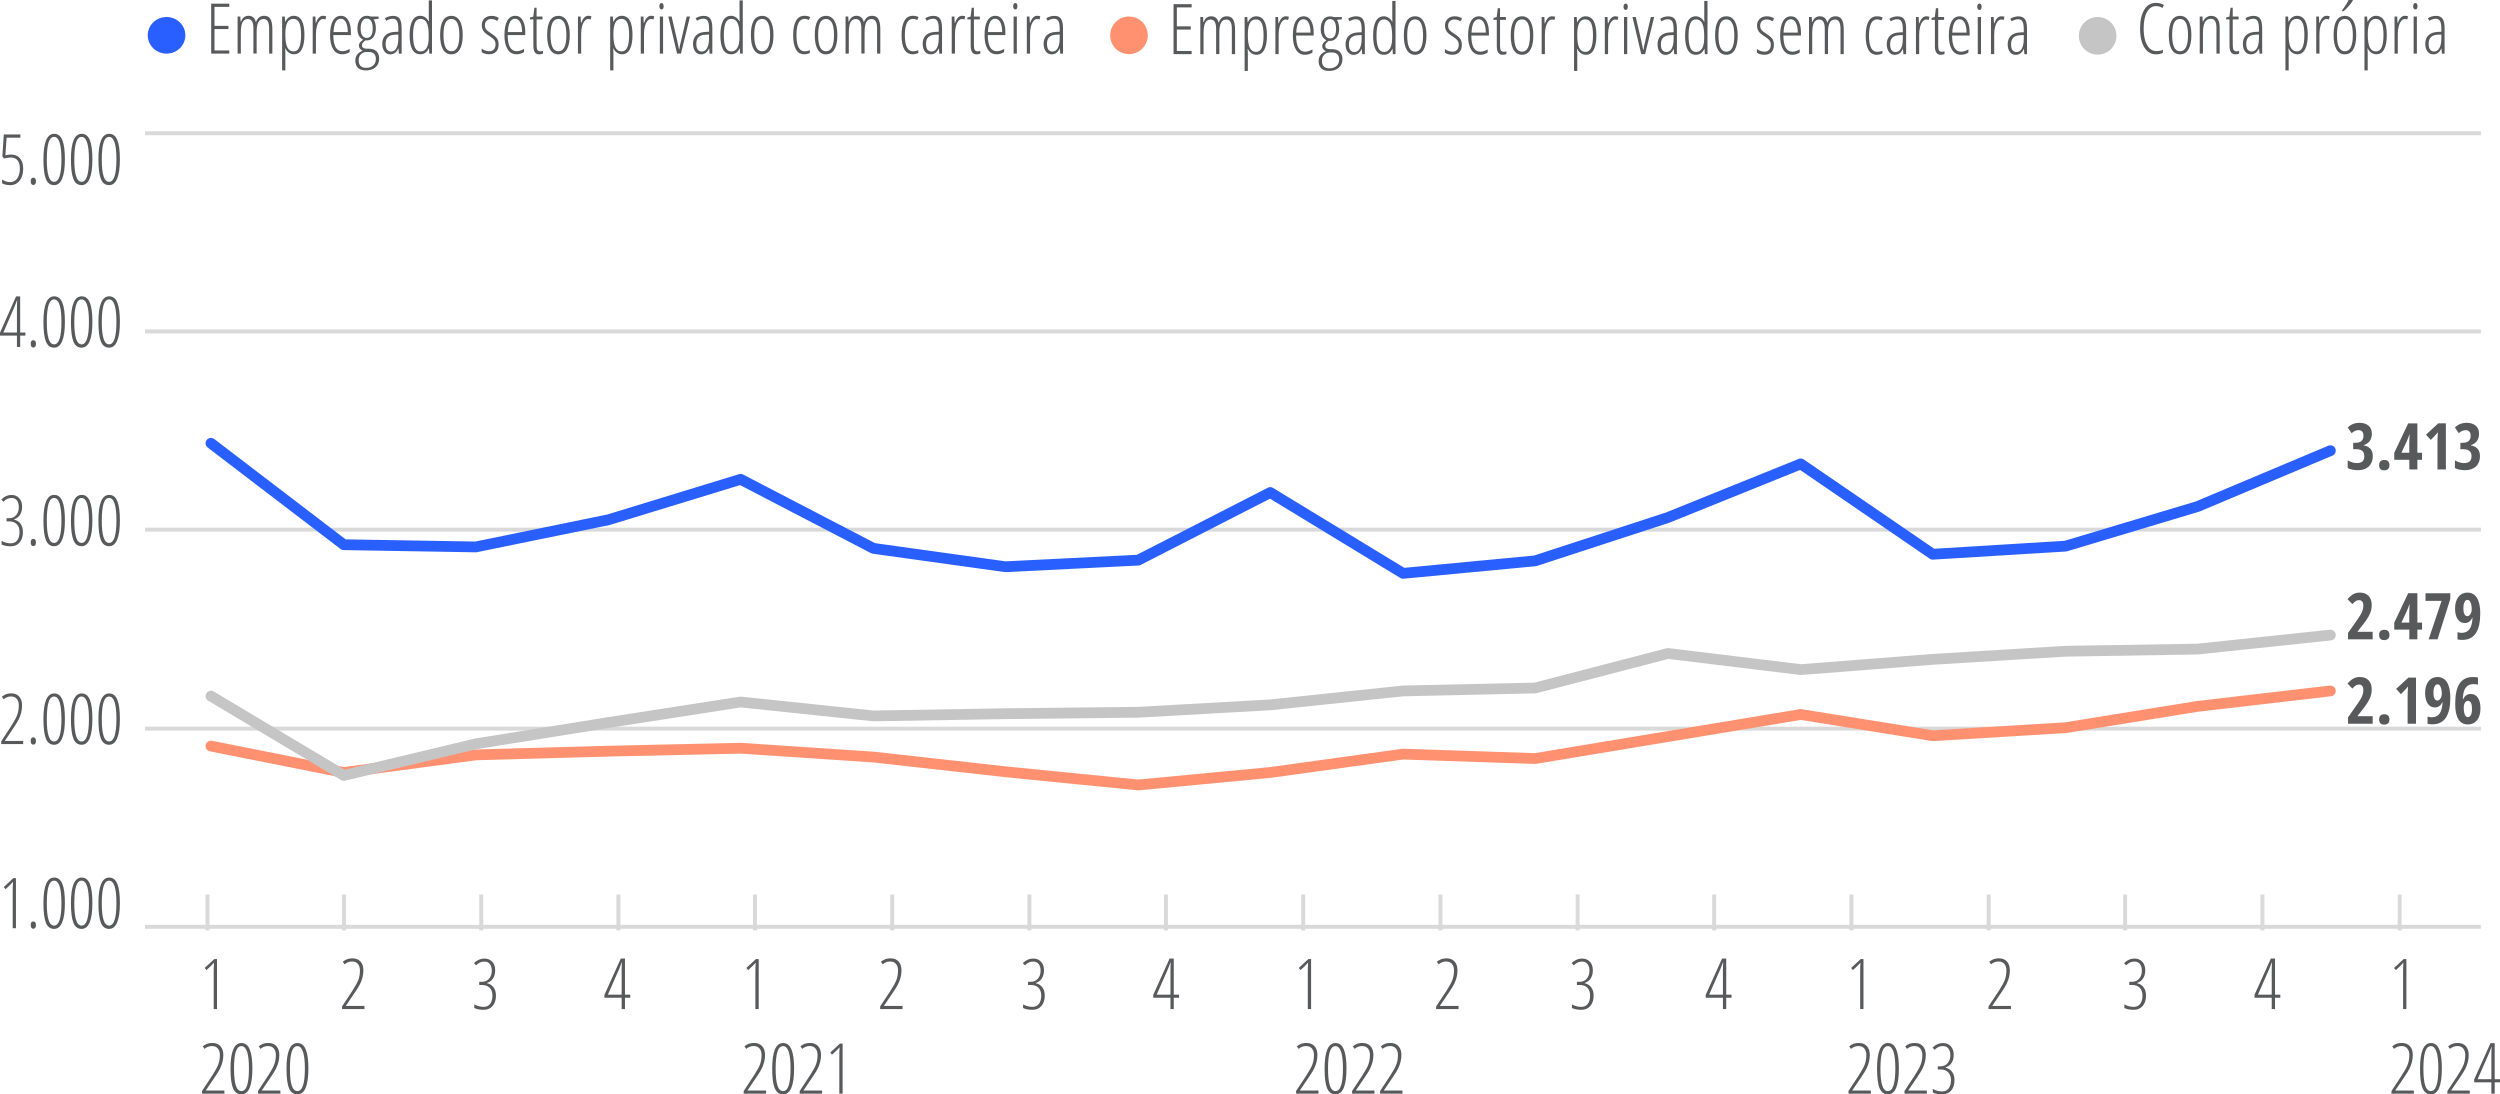 <?xml version="1.0" encoding="utf-8"?>
<!-- Generator: Adobe Illustrator 28.3.0, SVG Export Plug-In . SVG Version: 6.00 Build 0)  -->
<svg version="1.1" xmlns="http://www.w3.org/2000/svg" xmlns:xlink="http://www.w3.org/1999/xlink" x="0px" y="0px"
	 viewBox="0 0 348.26 152.44" style="enable-background:new 0 0 348.26 152.44;" xml:space="preserve">
<style type="text/css">
	
		.Fio_x0020_Escala_x0020_grafico_x0020_0_x002E_55_x0020_pt_x0020_2{fill:none;stroke:#D9D9D9;stroke-width:0.55;stroke-miterlimit:10;}
	.st0{fill:none;stroke:#D9D9D9;stroke-width:0.55;stroke-miterlimit:10;}
	.st1{fill:#2A5FFF;}
	.st2{fill:#FF9070;}
	.st3{fill:#58595B;}
	.st4{fill:#C5C5C5;}
	.st5{fill:none;stroke:#2A5FFF;stroke-width:1.5;stroke-linecap:round;stroke-linejoin:round;stroke-miterlimit:10;}
	.st6{fill:none;stroke:#FF9070;stroke-width:1.5;stroke-linecap:round;stroke-linejoin:round;stroke-miterlimit:10;}
	.st7{fill:none;stroke:#C5C5C5;stroke-width:1.5;stroke-linecap:round;stroke-linejoin:round;stroke-miterlimit:10;}
</style>
<g id="Camada_1">
</g>
<g id="Camada_2">
	<path class="st0" d="M20.2,101.5h325.4 M20.2,73.78h325.4 M20.2,46.17h325.4 M20.2,18.56h325.4"/>
	<g>
		<path class="st1" d="M25.82,4.92c0,1.41-1.17,2.55-2.62,2.55c-1.45,0-2.62-1.14-2.62-2.55c0-1.41,1.17-2.55,2.62-2.55
			C24.65,2.37,25.82,3.51,25.82,4.92"/>
	</g>
	<g>
		<path class="st2" d="M159.89,4.92c0,1.45-1.17,2.62-2.62,2.62s-2.62-1.17-2.62-2.62c0-1.45,1.17-2.62,2.62-2.62
			S159.89,3.47,159.89,4.92"/>
	</g>
	<g>
		<path class="st3" d="M166,7.54h-2.52V0.58H166v0.45h-2.06v2.64h1.94v0.45h-1.94v2.98H166V7.54z"/>
	</g>
	<g>
		<path class="st3" d="M171.6,7.54V4.02c0-0.87-0.25-1.3-0.76-1.3c-0.35,0-0.6,0.15-0.75,0.45s-0.23,0.75-0.23,1.34v3.02h-0.45V4.02
			c0-0.44-0.06-0.76-0.19-0.98c-0.12-0.21-0.32-0.32-0.58-0.32c-0.34,0-0.59,0.16-0.75,0.47c-0.16,0.31-0.23,0.82-0.23,1.51v2.84
			h-0.45V2.37h0.38l0.04,0.72h0.04c0.21-0.55,0.56-0.82,1.05-0.82c0.29,0,0.51,0.08,0.68,0.23s0.28,0.38,0.36,0.67
			c0.12-0.32,0.28-0.55,0.46-0.69s0.42-0.21,0.7-0.21c0.39,0,0.68,0.15,0.86,0.45s0.27,0.78,0.27,1.44v3.38H171.6z"/>
	</g>
	<g>
		<path class="st3" d="M175.04,7.63c-0.26,0-0.5-0.07-0.71-0.22c-0.21-0.14-0.38-0.34-0.49-0.59h-0.04l0.03,0.57v2.49h-0.45V2.37
			h0.37l0.05,0.71h0.04c0.13-0.26,0.29-0.46,0.49-0.6s0.42-0.21,0.65-0.21c1.01,0,1.51,0.89,1.51,2.67c0,0.86-0.12,1.52-0.37,1.99
			C175.87,7.4,175.51,7.63,175.04,7.63z M174.95,2.7c-0.38,0-0.66,0.17-0.84,0.5c-0.18,0.33-0.28,0.86-0.28,1.57v0.15
			c0,0.79,0.09,1.38,0.28,1.75c0.19,0.37,0.47,0.56,0.86,0.56c0.36,0,0.62-0.18,0.79-0.55c0.17-0.37,0.26-0.95,0.26-1.73
			c0-0.75-0.08-1.31-0.24-1.68C175.62,2.89,175.34,2.7,174.95,2.7z"/>
	</g>
	<g>
		<path class="st3" d="M179.1,2.27c0.16,0,0.31,0.02,0.45,0.07l-0.11,0.45c-0.11-0.05-0.23-0.07-0.35-0.07
			c-0.17,0-0.34,0.09-0.49,0.27c-0.15,0.18-0.27,0.43-0.35,0.75c-0.09,0.32-0.13,0.67-0.13,1.06v2.74h-0.45V2.37h0.37l0.05,0.9h0.03
			C178.36,2.61,178.69,2.27,179.1,2.27z"/>
	</g>
	<g>
		<path class="st3" d="M181.8,7.63c-0.55,0-0.97-0.23-1.26-0.7c-0.29-0.47-0.44-1.11-0.44-1.94c0-0.88,0.13-1.56,0.39-2.02
			c0.26-0.46,0.64-0.7,1.13-0.7c0.43,0,0.77,0.2,1.01,0.61c0.25,0.41,0.37,0.96,0.37,1.65v0.42h-2.45c0.01,0.75,0.11,1.32,0.32,1.69
			c0.21,0.37,0.52,0.56,0.94,0.56c0.32,0,0.66-0.11,1.02-0.32v0.44C182.51,7.53,182.16,7.63,181.8,7.63z M181.59,2.68
			c-0.62,0-0.96,0.62-1.02,1.86h1.99c0-0.57-0.09-1.02-0.26-1.36C182.12,2.85,181.89,2.68,181.59,2.68z"/>
	</g>
	<g>
		<path class="st3" d="M186.93,2.37v0.32l-0.7,0.08c0.1,0.12,0.17,0.3,0.23,0.53c0.06,0.23,0.09,0.47,0.09,0.71
			c0,0.5-0.11,0.91-0.34,1.22c-0.23,0.31-0.53,0.47-0.9,0.47h-0.11l-0.1-0.01c-0.15,0.11-0.27,0.22-0.36,0.32s-0.13,0.23-0.13,0.38
			c0,0.15,0.06,0.26,0.17,0.34c0.11,0.08,0.27,0.12,0.46,0.12h0.32c0.46,0,0.82,0.12,1.07,0.36c0.25,0.24,0.38,0.58,0.38,1.03
			c0,0.5-0.17,0.9-0.51,1.2c-0.34,0.3-0.79,0.44-1.35,0.44c-0.47,0-0.83-0.12-1.08-0.35c-0.25-0.24-0.38-0.58-0.38-1.02
			c0-0.32,0.08-0.6,0.25-0.83s0.42-0.41,0.78-0.54c-0.16-0.07-0.29-0.17-0.38-0.29c-0.1-0.12-0.15-0.27-0.15-0.44
			c0-0.16,0.05-0.29,0.15-0.42s0.25-0.25,0.44-0.39c-0.26-0.12-0.46-0.32-0.6-0.59c-0.13-0.27-0.2-0.59-0.2-0.95
			c0-0.55,0.12-0.98,0.35-1.3c0.23-0.32,0.55-0.48,0.95-0.48c0.22,0,0.4,0.03,0.54,0.1H186.93z M184.15,8.47
			c0,0.33,0.08,0.58,0.25,0.77c0.17,0.18,0.43,0.28,0.77,0.28c0.43,0,0.76-0.11,1.01-0.33s0.37-0.53,0.37-0.91
			c0-0.31-0.08-0.55-0.25-0.72c-0.17-0.17-0.42-0.25-0.74-0.25h-0.33c-0.31,0-0.57,0.11-0.77,0.33
			C184.26,7.83,184.15,8.11,184.15,8.47z M184.44,4.06c0,0.42,0.08,0.74,0.23,0.96c0.16,0.22,0.36,0.33,0.62,0.33
			c0.55,0,0.83-0.44,0.83-1.33c0-0.43-0.07-0.76-0.21-1s-0.35-0.36-0.62-0.36c-0.28,0-0.49,0.12-0.63,0.37
			C184.51,3.26,184.44,3.61,184.44,4.06z"/>
	</g>
	<g>
		<path class="st3" d="M189.76,7.54l-0.06-0.72h-0.02c-0.25,0.55-0.62,0.82-1.12,0.82c-0.34,0-0.61-0.13-0.81-0.4
			c-0.2-0.27-0.31-0.63-0.31-1.08c0-0.49,0.15-0.88,0.44-1.17c0.3-0.29,0.71-0.44,1.24-0.47l0.56-0.03V4.06
			c0-0.48-0.06-0.83-0.18-1.05s-0.32-0.33-0.6-0.33c-0.3,0-0.6,0.1-0.9,0.29L187.8,2.6c0.36-0.22,0.73-0.33,1.13-0.33
			c0.43,0,0.73,0.13,0.92,0.4c0.19,0.27,0.28,0.72,0.28,1.35v3.52H189.76z M188.66,7.25c0.32,0,0.58-0.16,0.75-0.48
			c0.18-0.32,0.27-0.77,0.27-1.35V4.88l-0.54,0.03c-0.42,0.02-0.72,0.14-0.93,0.35c-0.2,0.21-0.3,0.51-0.3,0.91
			c0,0.37,0.07,0.65,0.2,0.82C188.25,7.16,188.43,7.25,188.66,7.25z"/>
	</g>
	<g>
		<path class="st3" d="M192.78,7.63c-1,0-1.5-0.89-1.5-2.67c0-0.88,0.13-1.54,0.38-2c0.25-0.46,0.62-0.69,1.11-0.69
			c0.23,0,0.45,0.07,0.66,0.2s0.37,0.32,0.5,0.55h0.04l-0.02-0.58V0.13h0.45v7.41h-0.37l-0.04-0.72h-0.04
			c-0.12,0.26-0.28,0.47-0.48,0.61S193.03,7.63,192.78,7.63z M192.8,7.24c0.36,0,0.64-0.17,0.84-0.5s0.29-0.83,0.29-1.48v-0.3
			c0-0.78-0.09-1.35-0.28-1.72c-0.19-0.36-0.48-0.54-0.86-0.54c-0.37,0-0.64,0.19-0.8,0.58c-0.16,0.39-0.24,0.95-0.24,1.69
			c0,0.74,0.08,1.31,0.25,1.69C192.16,7.05,192.43,7.24,192.8,7.24z"/>
	</g>
	<g>
		<path class="st3" d="M198.71,4.94c0,0.87-0.14,1.54-0.41,2c-0.27,0.46-0.67,0.69-1.18,0.69c-0.5,0-0.89-0.23-1.16-0.69
			c-0.27-0.46-0.4-1.13-0.4-2c0-1.78,0.53-2.67,1.58-2.67c0.5,0,0.88,0.23,1.16,0.7C198.57,3.44,198.71,4.1,198.71,4.94z
			 M196.03,4.94c0,0.75,0.09,1.31,0.27,1.69s0.46,0.57,0.83,0.57c0.74,0,1.11-0.75,1.11-2.26c0-1.49-0.37-2.24-1.11-2.24
			c-0.39,0-0.67,0.19-0.84,0.56C196.12,3.64,196.03,4.2,196.03,4.94z"/>
	</g>
	<g>
		<path class="st3" d="M203.64,6.24c0,0.44-0.11,0.78-0.34,1.02c-0.23,0.25-0.56,0.37-0.99,0.37c-0.23,0-0.44-0.03-0.62-0.09
			c-0.18-0.06-0.32-0.13-0.41-0.2V6.81c0.12,0.12,0.27,0.21,0.47,0.28c0.19,0.07,0.39,0.11,0.6,0.11c0.27,0,0.48-0.09,0.63-0.26
			c0.15-0.17,0.23-0.41,0.23-0.7c0-0.23-0.05-0.42-0.16-0.58c-0.11-0.16-0.32-0.34-0.63-0.54c-0.35-0.22-0.59-0.4-0.72-0.53
			c-0.13-0.13-0.23-0.28-0.3-0.45s-0.11-0.36-0.11-0.59c0-0.37,0.12-0.68,0.38-0.92c0.25-0.24,0.57-0.36,0.96-0.36
			c0.42,0,0.76,0.1,1.04,0.3l-0.23,0.4c-0.26-0.17-0.54-0.26-0.83-0.26c-0.27,0-0.48,0.08-0.64,0.24c-0.16,0.16-0.24,0.36-0.24,0.62
			c0,0.23,0.05,0.42,0.16,0.57s0.34,0.34,0.69,0.56c0.34,0.23,0.58,0.41,0.7,0.54s0.22,0.28,0.28,0.45
			C203.61,5.84,203.64,6.03,203.64,6.24z"/>
	</g>
	<g>
		<path class="st3" d="M206.21,7.63c-0.55,0-0.97-0.23-1.26-0.7c-0.29-0.47-0.44-1.11-0.44-1.94c0-0.88,0.13-1.56,0.39-2.02
			c0.26-0.46,0.64-0.7,1.13-0.7c0.43,0,0.77,0.2,1.01,0.61c0.25,0.41,0.37,0.96,0.37,1.65v0.42h-2.45c0.01,0.75,0.11,1.32,0.32,1.69
			c0.21,0.37,0.52,0.56,0.94,0.56c0.32,0,0.66-0.11,1.02-0.32v0.44C206.92,7.53,206.58,7.63,206.21,7.63z M206.01,2.68
			c-0.62,0-0.96,0.62-1.02,1.86h1.99c0-0.57-0.09-1.02-0.26-1.36C206.53,2.85,206.3,2.68,206.01,2.68z"/>
	</g>
	<g>
		<path class="st3" d="M209.48,7.21c0.14,0,0.26-0.02,0.37-0.06v0.38c-0.14,0.06-0.32,0.1-0.54,0.1c-0.53,0-0.8-0.4-0.8-1.19V2.77
			h-0.47V2.5l0.46-0.13l0.15-1.23h0.31v1.23h0.82v0.4h-0.82v3.54c0,0.35,0.04,0.59,0.11,0.71S209.29,7.21,209.48,7.21z"/>
	</g>
	<g>
		<path class="st3" d="M213.6,4.94c0,0.87-0.14,1.54-0.41,2c-0.27,0.46-0.67,0.69-1.18,0.69c-0.5,0-0.89-0.23-1.16-0.69
			c-0.27-0.46-0.4-1.13-0.4-2c0-1.78,0.53-2.67,1.58-2.67c0.5,0,0.88,0.23,1.16,0.7C213.46,3.44,213.6,4.1,213.6,4.94z M210.92,4.94
			c0,0.75,0.09,1.31,0.27,1.69s0.46,0.57,0.83,0.57c0.74,0,1.11-0.75,1.11-2.26c0-1.49-0.37-2.24-1.11-2.24
			c-0.39,0-0.67,0.19-0.84,0.56C211.01,3.64,210.92,4.2,210.92,4.94z"/>
	</g>
	<g>
		<path class="st3" d="M216.19,2.27c0.16,0,0.31,0.02,0.45,0.07l-0.11,0.45c-0.11-0.05-0.23-0.07-0.35-0.07
			c-0.17,0-0.34,0.09-0.49,0.27c-0.15,0.18-0.27,0.43-0.35,0.75c-0.09,0.32-0.13,0.67-0.13,1.06v2.74h-0.45V2.37h0.37l0.05,0.9h0.03
			C215.45,2.61,215.78,2.27,216.19,2.27z"/>
	</g>
	<g>
		<path class="st3" d="M220.93,7.63c-0.26,0-0.5-0.07-0.71-0.22c-0.21-0.14-0.38-0.34-0.49-0.59h-0.04l0.03,0.57v2.49h-0.45V2.37
			h0.37l0.05,0.71h0.04c0.13-0.26,0.29-0.46,0.49-0.6s0.42-0.21,0.65-0.21c1.01,0,1.51,0.89,1.51,2.67c0,0.86-0.12,1.52-0.37,1.99
			C221.77,7.4,221.41,7.63,220.93,7.63z M220.84,2.7c-0.38,0-0.66,0.17-0.84,0.5c-0.18,0.33-0.28,0.86-0.28,1.57v0.15
			c0,0.79,0.09,1.38,0.28,1.75c0.19,0.37,0.47,0.56,0.86,0.56c0.36,0,0.62-0.18,0.79-0.55c0.17-0.37,0.26-0.95,0.26-1.73
			c0-0.75-0.08-1.31-0.24-1.68C221.51,2.89,221.23,2.7,220.84,2.7z"/>
	</g>
	<g>
		<path class="st3" d="M224.99,2.27c0.16,0,0.31,0.02,0.45,0.07l-0.11,0.45c-0.11-0.05-0.23-0.07-0.35-0.07
			c-0.17,0-0.34,0.09-0.49,0.27c-0.15,0.18-0.27,0.43-0.35,0.75c-0.09,0.32-0.13,0.67-0.13,1.06v2.74h-0.45V2.37h0.37l0.05,0.9h0.03
			C224.26,2.61,224.58,2.27,224.99,2.27z"/>
	</g>
	<g>
		<path class="st3" d="M226.16,0.94c0-0.14,0.03-0.25,0.09-0.33c0.06-0.08,0.13-0.12,0.23-0.12c0.09,0,0.15,0.04,0.2,0.12
			c0.05,0.08,0.08,0.19,0.08,0.33c0,0.14-0.03,0.25-0.08,0.33c-0.05,0.08-0.12,0.12-0.2,0.12c-0.09,0-0.17-0.04-0.23-0.12
			C226.19,1.18,226.16,1.08,226.16,0.94z M226.68,7.54h-0.45V2.37h0.45V7.54z"/>
	</g>
	<g>
		<path class="st3" d="M228.63,7.54l-1.22-5.17h0.46l0.77,3.32c0.09,0.38,0.17,0.8,0.26,1.26h0.04c0.02-0.17,0.05-0.35,0.09-0.55
			c0.04-0.2,0.35-1.55,0.94-4.03h0.46l-1.26,5.17H228.63z"/>
	</g>
	<g>
		<path class="st3" d="M233.22,7.54l-0.06-0.72h-0.02c-0.25,0.55-0.62,0.82-1.12,0.82c-0.34,0-0.61-0.13-0.81-0.4
			c-0.2-0.27-0.31-0.63-0.31-1.08c0-0.49,0.15-0.88,0.44-1.17c0.3-0.29,0.71-0.44,1.24-0.47l0.56-0.03V4.06
			c0-0.48-0.06-0.83-0.18-1.05s-0.32-0.33-0.6-0.33c-0.3,0-0.6,0.1-0.9,0.29l-0.19-0.36c0.36-0.22,0.73-0.33,1.13-0.33
			c0.43,0,0.73,0.13,0.92,0.4c0.19,0.27,0.28,0.72,0.28,1.35v3.52H233.22z M232.12,7.25c0.32,0,0.58-0.16,0.75-0.48
			c0.18-0.32,0.27-0.77,0.27-1.35V4.88l-0.54,0.03c-0.42,0.02-0.72,0.14-0.93,0.35c-0.2,0.21-0.3,0.51-0.3,0.91
			c0,0.37,0.07,0.65,0.2,0.82C231.72,7.16,231.9,7.25,232.12,7.25z"/>
	</g>
	<g>
		<path class="st3" d="M236.24,7.63c-1,0-1.5-0.89-1.5-2.67c0-0.88,0.13-1.54,0.38-2c0.25-0.46,0.62-0.69,1.11-0.69
			c0.23,0,0.45,0.07,0.66,0.2s0.37,0.32,0.5,0.55h0.04l-0.02-0.58V0.13h0.45v7.41h-0.37l-0.04-0.72h-0.04
			c-0.12,0.26-0.28,0.47-0.48,0.61S236.49,7.63,236.24,7.63z M236.27,7.24c0.36,0,0.64-0.17,0.84-0.5s0.29-0.83,0.29-1.48v-0.3
			c0-0.78-0.09-1.35-0.28-1.72c-0.19-0.36-0.48-0.54-0.86-0.54c-0.37,0-0.64,0.19-0.8,0.58c-0.16,0.39-0.24,0.95-0.24,1.69
			c0,0.74,0.08,1.31,0.25,1.69C235.63,7.05,235.9,7.24,236.27,7.24z"/>
	</g>
	<g>
		<path class="st3" d="M242.07,4.94c0,0.87-0.14,1.54-0.41,2c-0.27,0.46-0.67,0.69-1.18,0.69c-0.5,0-0.89-0.23-1.16-0.69
			c-0.27-0.46-0.4-1.13-0.4-2c0-1.78,0.53-2.67,1.58-2.67c0.5,0,0.88,0.23,1.16,0.7C241.93,3.44,242.07,4.1,242.07,4.94z
			 M239.39,4.94c0,0.75,0.09,1.31,0.27,1.69s0.46,0.57,0.83,0.57c0.74,0,1.11-0.75,1.11-2.26c0-1.49-0.37-2.24-1.11-2.24
			c-0.39,0-0.67,0.19-0.84,0.56C239.48,3.64,239.39,4.2,239.39,4.94z"/>
	</g>
	<g>
		<path class="st3" d="M247.11,6.24c0,0.44-0.11,0.78-0.34,1.02c-0.23,0.25-0.56,0.37-0.99,0.37c-0.23,0-0.44-0.03-0.62-0.09
			c-0.18-0.06-0.32-0.13-0.41-0.2V6.81c0.12,0.12,0.27,0.21,0.47,0.28c0.19,0.07,0.39,0.11,0.6,0.11c0.27,0,0.48-0.09,0.63-0.26
			c0.15-0.17,0.23-0.41,0.23-0.7c0-0.23-0.05-0.42-0.16-0.58c-0.11-0.16-0.32-0.34-0.63-0.54c-0.35-0.22-0.59-0.4-0.72-0.53
			c-0.13-0.13-0.23-0.28-0.3-0.45s-0.11-0.36-0.11-0.59c0-0.37,0.12-0.68,0.38-0.92c0.25-0.24,0.57-0.36,0.96-0.36
			c0.42,0,0.76,0.1,1.04,0.3l-0.23,0.4c-0.26-0.17-0.54-0.26-0.83-0.26c-0.27,0-0.48,0.08-0.64,0.24c-0.16,0.16-0.24,0.36-0.24,0.62
			c0,0.23,0.05,0.42,0.16,0.57s0.34,0.34,0.69,0.56c0.34,0.23,0.58,0.41,0.7,0.54s0.22,0.28,0.28,0.45
			C247.08,5.84,247.11,6.03,247.11,6.24z"/>
	</g>
	<g>
		<path class="st3" d="M249.68,7.63c-0.55,0-0.97-0.23-1.26-0.7c-0.29-0.47-0.44-1.11-0.44-1.94c0-0.88,0.13-1.56,0.39-2.02
			c0.26-0.46,0.64-0.7,1.13-0.7c0.43,0,0.77,0.2,1.01,0.61c0.25,0.41,0.37,0.96,0.37,1.65v0.42h-2.45c0.01,0.75,0.11,1.32,0.32,1.69
			c0.21,0.37,0.52,0.56,0.94,0.56c0.32,0,0.66-0.11,1.02-0.32v0.44C250.39,7.53,250.04,7.63,249.68,7.63z M249.47,2.68
			c-0.62,0-0.96,0.62-1.02,1.86h1.99c0-0.57-0.09-1.02-0.26-1.36C250,2.85,249.77,2.68,249.47,2.68z"/>
	</g>
	<g>
		<path class="st3" d="M256.39,7.54V4.02c0-0.87-0.25-1.3-0.76-1.3c-0.35,0-0.6,0.15-0.75,0.45s-0.23,0.75-0.23,1.34v3.02h-0.45
			V4.02c0-0.44-0.06-0.76-0.19-0.98c-0.12-0.21-0.32-0.32-0.58-0.32c-0.34,0-0.59,0.16-0.75,0.47c-0.16,0.31-0.23,0.82-0.23,1.51
			v2.84H252V2.37h0.38l0.04,0.72h0.04c0.21-0.55,0.56-0.82,1.05-0.82c0.29,0,0.51,0.08,0.68,0.23s0.28,0.38,0.36,0.67
			c0.12-0.32,0.28-0.55,0.46-0.69s0.42-0.21,0.7-0.21c0.39,0,0.68,0.15,0.86,0.45s0.27,0.78,0.27,1.44v3.38H256.39z"/>
	</g>
	<g>
		<path class="st3" d="M261.46,7.63c-0.52,0-0.91-0.22-1.17-0.67c-0.26-0.45-0.39-1.11-0.39-1.98c0-0.88,0.13-1.55,0.4-2.02
			s0.66-0.69,1.17-0.69c0.32,0,0.59,0.06,0.8,0.18l-0.18,0.4c-0.21-0.1-0.41-0.15-0.59-0.15c-0.76,0-1.14,0.76-1.14,2.27
			c0,1.5,0.38,2.25,1.14,2.25c0.23,0,0.47-0.05,0.73-0.15v0.38c-0.1,0.06-0.23,0.1-0.39,0.13C261.71,7.62,261.57,7.63,261.46,7.63z"
			/>
	</g>
	<g>
		<path class="st3" d="M265.15,7.54l-0.06-0.72h-0.02c-0.25,0.55-0.62,0.82-1.12,0.82c-0.34,0-0.61-0.13-0.81-0.4
			c-0.2-0.27-0.31-0.63-0.31-1.08c0-0.49,0.15-0.88,0.44-1.17c0.3-0.29,0.71-0.44,1.24-0.47l0.56-0.03V4.06
			c0-0.48-0.06-0.83-0.18-1.05s-0.32-0.33-0.6-0.33c-0.3,0-0.6,0.1-0.9,0.29l-0.19-0.36c0.36-0.22,0.73-0.33,1.13-0.33
			c0.43,0,0.73,0.13,0.92,0.4c0.19,0.27,0.28,0.72,0.28,1.35v3.52H265.15z M264.05,7.25c0.32,0,0.58-0.16,0.75-0.48
			c0.18-0.32,0.27-0.77,0.27-1.35V4.88l-0.54,0.03c-0.42,0.02-0.72,0.14-0.93,0.35c-0.2,0.21-0.3,0.51-0.3,0.91
			c0,0.37,0.07,0.65,0.2,0.82C263.64,7.16,263.82,7.25,264.05,7.25z"/>
	</g>
	<g>
		<path class="st3" d="M268.33,2.27c0.16,0,0.31,0.02,0.45,0.07l-0.11,0.45c-0.11-0.05-0.23-0.07-0.35-0.07
			c-0.17,0-0.34,0.09-0.49,0.27c-0.15,0.18-0.27,0.43-0.35,0.75c-0.09,0.32-0.13,0.67-0.13,1.06v2.74h-0.45V2.37h0.37l0.05,0.9h0.03
			C267.59,2.61,267.92,2.27,268.33,2.27z"/>
	</g>
	<g>
		<path class="st3" d="M270.51,7.21c0.14,0,0.26-0.02,0.37-0.06v0.38c-0.14,0.06-0.32,0.1-0.54,0.1c-0.53,0-0.8-0.4-0.8-1.19V2.77
			h-0.47V2.5l0.46-0.13l0.15-1.23H270v1.23h0.82v0.4H270v3.54c0,0.35,0.04,0.59,0.11,0.71S270.32,7.21,270.51,7.21z"/>
	</g>
	<g>
		<path class="st3" d="M273.18,7.63c-0.55,0-0.97-0.23-1.26-0.7c-0.29-0.47-0.44-1.11-0.44-1.94c0-0.88,0.13-1.56,0.39-2.02
			c0.26-0.46,0.64-0.7,1.13-0.7c0.43,0,0.77,0.2,1.01,0.61c0.25,0.41,0.37,0.96,0.37,1.65v0.42h-2.45c0.01,0.75,0.11,1.32,0.32,1.69
			s0.52,0.56,0.94,0.56c0.32,0,0.66-0.11,1.02-0.32v0.44C273.9,7.53,273.55,7.63,273.18,7.63z M272.98,2.68
			c-0.62,0-0.96,0.62-1.02,1.86h1.99c0-0.57-0.09-1.02-0.26-1.36C273.51,2.85,273.27,2.68,272.98,2.68z"/>
	</g>
	<g>
		<path class="st3" d="M275.44,0.94c0-0.14,0.03-0.25,0.09-0.33c0.06-0.08,0.13-0.12,0.23-0.12c0.09,0,0.15,0.04,0.21,0.12
			c0.05,0.08,0.08,0.19,0.08,0.33c0,0.14-0.03,0.25-0.08,0.33c-0.05,0.08-0.12,0.12-0.21,0.12c-0.09,0-0.17-0.04-0.23-0.12
			C275.47,1.18,275.44,1.08,275.44,0.94z M275.96,7.54h-0.45V2.37h0.45V7.54z"/>
	</g>
	<g>
		<path class="st3" d="M278.78,2.27c0.16,0,0.31,0.02,0.45,0.07l-0.11,0.45c-0.11-0.05-0.23-0.07-0.35-0.07
			c-0.17,0-0.34,0.09-0.49,0.27c-0.15,0.18-0.27,0.43-0.35,0.75c-0.09,0.32-0.13,0.67-0.13,1.06v2.74h-0.45V2.37h0.37l0.05,0.9h0.03
			C278.04,2.61,278.36,2.27,278.78,2.27z"/>
	</g>
	<g>
		<path class="st3" d="M282,7.54l-0.06-0.72h-0.02c-0.25,0.55-0.62,0.82-1.12,0.82c-0.34,0-0.61-0.13-0.81-0.4
			c-0.21-0.27-0.31-0.63-0.31-1.08c0-0.49,0.15-0.88,0.44-1.17c0.29-0.29,0.71-0.44,1.24-0.47l0.56-0.03V4.06
			c0-0.48-0.06-0.83-0.18-1.05c-0.12-0.22-0.32-0.33-0.6-0.33c-0.29,0-0.6,0.1-0.9,0.29l-0.2-0.36c0.36-0.22,0.73-0.33,1.13-0.33
			c0.43,0,0.73,0.13,0.92,0.4c0.19,0.27,0.28,0.72,0.28,1.35v3.52H282z M280.9,7.25c0.32,0,0.58-0.16,0.75-0.48
			c0.18-0.32,0.27-0.77,0.27-1.35V4.88l-0.54,0.03c-0.42,0.02-0.72,0.14-0.93,0.35c-0.2,0.21-0.3,0.51-0.3,0.91
			c0,0.37,0.07,0.65,0.2,0.82C280.5,7.16,280.68,7.25,280.9,7.25z"/>
	</g>
	<g>
		<path class="st4" d="M294.83,4.99c0,1.45-1.17,2.62-2.62,2.62c-1.45,0-2.62-1.17-2.62-2.62c0-1.45,1.17-2.62,2.62-2.62
			C293.66,2.37,294.83,3.54,294.83,4.99"/>
	</g>
	<g>
		<path class="st3" d="M300.33,0.85c-0.52,0-0.94,0.28-1.25,0.83s-0.46,1.32-0.46,2.3c0,0.64,0.07,1.19,0.21,1.67
			c0.14,0.47,0.35,0.84,0.61,1.09c0.27,0.25,0.58,0.38,0.93,0.38c0.36,0,0.67-0.06,0.93-0.19v0.43c-0.25,0.14-0.57,0.21-0.98,0.21
			c-0.44,0-0.83-0.14-1.16-0.43c-0.33-0.29-0.59-0.7-0.77-1.24c-0.18-0.54-0.27-1.18-0.27-1.93c0-1.11,0.2-1.98,0.59-2.62
			s0.93-0.95,1.62-0.95c0.43,0,0.8,0.1,1.11,0.3l-0.21,0.41C300.97,0.93,300.67,0.85,300.33,0.85z"/>
	</g>
	<g>
		<path class="st3" d="M305.27,4.88c0,0.87-0.14,1.54-0.41,2c-0.27,0.46-0.67,0.69-1.18,0.69c-0.5,0-0.89-0.23-1.16-0.69
			c-0.27-0.46-0.4-1.13-0.4-2c0-1.78,0.53-2.67,1.58-2.67c0.5,0,0.88,0.23,1.16,0.7C305.13,3.37,305.27,4.03,305.27,4.88z
			 M302.59,4.88c0,0.75,0.09,1.31,0.27,1.69s0.46,0.57,0.83,0.57c0.74,0,1.11-0.75,1.11-2.26c0-1.49-0.37-2.24-1.11-2.24
			c-0.39,0-0.67,0.19-0.84,0.56C302.67,3.57,302.59,4.13,302.59,4.88z"/>
	</g>
	<g>
		<path class="st3" d="M308.76,7.47V3.91c0-0.86-0.25-1.29-0.76-1.29c-0.39,0-0.67,0.16-0.85,0.48c-0.18,0.32-0.27,0.83-0.27,1.53
			v2.84h-0.45V2.3h0.38l0.04,0.72h0.04c0.11-0.26,0.26-0.46,0.47-0.6c0.2-0.14,0.42-0.21,0.65-0.21c0.4,0,0.7,0.13,0.9,0.4
			c0.2,0.27,0.3,0.7,0.3,1.29v3.57H308.76z"/>
	</g>
	<g>
		<path class="st3" d="M311.55,7.15c0.14,0,0.26-0.02,0.37-0.06v0.38c-0.14,0.06-0.32,0.1-0.54,0.1c-0.53,0-0.8-0.4-0.8-1.19V2.7
			h-0.47V2.44l0.46-0.13l0.15-1.23h0.31V2.3h0.82v0.4h-0.82v3.54c0,0.35,0.04,0.59,0.12,0.71S311.36,7.15,311.55,7.15z"/>
	</g>
	<g>
		<path class="st3" d="M314.76,7.47l-0.06-0.72h-0.02c-0.25,0.55-0.62,0.82-1.12,0.82c-0.34,0-0.61-0.13-0.81-0.4
			c-0.21-0.27-0.31-0.63-0.31-1.08c0-0.49,0.15-0.88,0.44-1.17c0.29-0.29,0.71-0.44,1.24-0.47l0.56-0.03V3.99
			c0-0.48-0.06-0.83-0.18-1.05c-0.12-0.22-0.32-0.33-0.6-0.33c-0.29,0-0.6,0.1-0.9,0.29l-0.2-0.36c0.36-0.22,0.73-0.33,1.13-0.33
			c0.43,0,0.73,0.13,0.92,0.4c0.19,0.27,0.28,0.72,0.28,1.35v3.52H314.76z M313.66,7.18c0.32,0,0.58-0.16,0.75-0.48
			c0.18-0.32,0.27-0.77,0.27-1.35V4.81l-0.54,0.03c-0.42,0.02-0.72,0.14-0.93,0.35c-0.2,0.21-0.3,0.51-0.3,0.91
			c0,0.37,0.07,0.65,0.2,0.82C313.25,7.09,313.43,7.18,313.66,7.18z"/>
	</g>
	<g>
		<path class="st3" d="M324.09,2.2c0.16,0,0.31,0.02,0.45,0.07l-0.11,0.45c-0.11-0.05-0.23-0.07-0.35-0.07
			c-0.17,0-0.34,0.09-0.49,0.27c-0.15,0.18-0.27,0.43-0.35,0.75c-0.09,0.32-0.13,0.67-0.13,1.06v2.74h-0.45V2.3h0.37l0.05,0.9h0.03
			C323.35,2.54,323.68,2.2,324.09,2.2z"/>
	</g>
	<g>
		<path class="st3" d="M328.23,4.88c0,0.87-0.14,1.54-0.41,2c-0.27,0.46-0.67,0.69-1.18,0.69c-0.5,0-0.89-0.23-1.16-0.69
			c-0.27-0.46-0.4-1.13-0.4-2c0-1.78,0.53-2.67,1.58-2.67c0.5,0,0.88,0.23,1.16,0.7C328.09,3.37,328.23,4.03,328.23,4.88z
			 M325.55,4.88c0,0.75,0.09,1.31,0.27,1.69s0.46,0.57,0.83,0.57c0.74,0,1.11-0.75,1.11-2.26c0-1.49-0.37-2.24-1.11-2.24
			c-0.39,0-0.67,0.19-0.84,0.56C325.63,3.57,325.55,4.13,325.55,4.88z M326.25,1.56v-0.1c0.4-0.53,0.71-1.01,0.91-1.46h0.59v0.08
			c-0.12,0.22-0.31,0.48-0.56,0.77c-0.25,0.29-0.49,0.53-0.72,0.71H326.25z"/>
	</g>
	<g>
		<path class="st3" d="M331.04,7.56c-0.26,0-0.5-0.07-0.71-0.22c-0.21-0.14-0.38-0.34-0.49-0.59h-0.04l0.03,0.57v2.49h-0.45V2.3
			h0.37l0.05,0.71h0.04c0.13-0.26,0.29-0.46,0.49-0.6c0.2-0.14,0.42-0.21,0.65-0.21c1.01,0,1.51,0.89,1.51,2.67
			c0,0.86-0.12,1.52-0.37,1.99C331.88,7.33,331.52,7.56,331.04,7.56z M330.96,2.63c-0.38,0-0.66,0.17-0.84,0.5
			c-0.18,0.33-0.28,0.86-0.28,1.57v0.15c0,0.79,0.09,1.38,0.28,1.75c0.19,0.37,0.47,0.56,0.86,0.56c0.36,0,0.62-0.18,0.79-0.55
			c0.17-0.37,0.26-0.95,0.26-1.73c0-0.75-0.08-1.31-0.24-1.68C331.62,2.82,331.34,2.63,330.96,2.63z"/>
	</g>
	<g>
		<path class="st3" d="M335,2.2c0.16,0,0.31,0.02,0.45,0.07l-0.11,0.45c-0.11-0.05-0.23-0.07-0.35-0.07c-0.17,0-0.34,0.09-0.49,0.27
			c-0.15,0.18-0.27,0.43-0.35,0.75c-0.09,0.32-0.13,0.67-0.13,1.06v2.74h-0.45V2.3h0.37l0.05,0.9h0.03
			C334.26,2.54,334.59,2.2,335,2.2z"/>
	</g>
	<g>
		<path class="st3" d="M336.16,0.87c0-0.14,0.03-0.25,0.09-0.33c0.06-0.08,0.13-0.12,0.23-0.12c0.09,0,0.15,0.04,0.21,0.12
			c0.05,0.08,0.08,0.19,0.08,0.33c0,0.14-0.03,0.25-0.08,0.33c-0.05,0.08-0.12,0.12-0.21,0.12c-0.09,0-0.17-0.04-0.23-0.12
			C336.19,1.12,336.16,1.01,336.16,0.87z M336.68,7.47h-0.45V2.3h0.45V7.47z"/>
	</g>
	<g>
		<path class="st3" d="M340.17,7.47l-0.06-0.72h-0.02c-0.25,0.55-0.62,0.82-1.12,0.82c-0.34,0-0.61-0.13-0.81-0.4
			c-0.21-0.27-0.31-0.63-0.31-1.08c0-0.49,0.15-0.88,0.44-1.17c0.29-0.29,0.71-0.44,1.24-0.47l0.56-0.03V3.99
			c0-0.48-0.06-0.83-0.18-1.05c-0.12-0.22-0.32-0.33-0.6-0.33c-0.29,0-0.6,0.1-0.9,0.29l-0.2-0.36c0.36-0.22,0.73-0.33,1.13-0.33
			c0.43,0,0.73,0.13,0.92,0.4c0.19,0.27,0.28,0.72,0.28,1.35v3.52H340.17z M339.07,7.18c0.32,0,0.58-0.16,0.75-0.48
			c0.18-0.32,0.27-0.77,0.27-1.35V4.81l-0.54,0.03c-0.42,0.02-0.72,0.14-0.93,0.35c-0.2,0.21-0.3,0.51-0.3,0.91
			c0,0.37,0.07,0.65,0.2,0.82C338.66,7.09,338.84,7.18,339.07,7.18z"/>
	</g>
	<g>
		<path class="st3" d="M320.03,7.56c-0.26,0-0.5-0.07-0.71-0.22c-0.21-0.14-0.38-0.34-0.49-0.59h-0.04l0.03,0.57v2.49h-0.45V2.3
			h0.37l0.05,0.71h0.04c0.13-0.26,0.29-0.46,0.49-0.6c0.2-0.14,0.42-0.21,0.65-0.21c1.01,0,1.51,0.89,1.51,2.67
			c0,0.86-0.12,1.52-0.37,1.99C320.86,7.33,320.5,7.56,320.03,7.56z M319.94,2.63c-0.38,0-0.66,0.17-0.84,0.5
			c-0.18,0.33-0.28,0.86-0.28,1.57v0.15c0,0.79,0.09,1.38,0.28,1.75c0.19,0.37,0.47,0.56,0.86,0.56c0.36,0,0.62-0.18,0.79-0.55
			c0.17-0.37,0.26-0.95,0.26-1.73c0-0.75-0.08-1.31-0.24-1.68C320.6,2.82,320.33,2.63,319.94,2.63z"/>
	</g>
	<g>
		<path class="st3" d="M31.94,7.47h-2.52V0.51h2.52v0.45h-2.06V3.6h1.94v0.45h-1.94v2.98h2.06V7.47z"/>
		<path class="st3" d="M37.49,7.47V3.95c0-0.87-0.25-1.3-0.76-1.3c-0.35,0-0.6,0.15-0.75,0.45s-0.23,0.75-0.23,1.34v3.02h-0.45V3.95
			c0-0.44-0.06-0.76-0.19-0.98c-0.12-0.21-0.32-0.32-0.58-0.32c-0.34,0-0.59,0.16-0.75,0.47c-0.16,0.31-0.23,0.82-0.23,1.51v2.84
			H33.1V2.3h0.38l0.04,0.72h0.04c0.21-0.55,0.56-0.82,1.05-0.82c0.29,0,0.51,0.08,0.68,0.23s0.28,0.38,0.36,0.67
			c0.12-0.32,0.28-0.55,0.46-0.69s0.42-0.21,0.7-0.21c0.39,0,0.68,0.15,0.86,0.45s0.27,0.78,0.27,1.44v3.38H37.49z"/>
		<path class="st3" d="M40.96,7.56c-0.26,0-0.5-0.07-0.71-0.22c-0.21-0.14-0.38-0.34-0.49-0.59h-0.04l0.03,0.57v2.49H39.3V2.3h0.37
			l0.05,0.71h0.04c0.13-0.26,0.29-0.46,0.49-0.6S40.67,2.2,40.9,2.2c1.01,0,1.51,0.89,1.51,2.67c0,0.86-0.12,1.52-0.37,1.99
			C41.8,7.33,41.44,7.56,40.96,7.56z M40.87,2.63c-0.38,0-0.66,0.17-0.84,0.5c-0.18,0.33-0.28,0.86-0.28,1.57v0.15
			c0,0.79,0.09,1.38,0.28,1.75c0.19,0.37,0.47,0.56,0.86,0.56c0.36,0,0.62-0.18,0.79-0.55c0.17-0.37,0.26-0.95,0.26-1.73
			c0-0.75-0.08-1.31-0.24-1.68C41.54,2.82,41.26,2.63,40.87,2.63z"/>
		<path class="st3" d="M44.99,2.2c0.16,0,0.31,0.02,0.45,0.07l-0.11,0.45c-0.11-0.05-0.23-0.07-0.35-0.07
			c-0.17,0-0.34,0.09-0.49,0.27c-0.15,0.18-0.27,0.43-0.35,0.75c-0.09,0.32-0.13,0.67-0.13,1.06v2.74h-0.45V2.3h0.37l0.05,0.9h0.03
			C44.25,2.54,44.57,2.2,44.99,2.2z"/>
		<path class="st3" d="M47.68,7.56c-0.55,0-0.97-0.23-1.26-0.7c-0.29-0.47-0.44-1.11-0.44-1.94c0-0.88,0.13-1.56,0.39-2.02
			c0.26-0.46,0.64-0.7,1.13-0.7c0.43,0,0.77,0.2,1.01,0.61c0.25,0.41,0.37,0.96,0.37,1.65v0.42h-2.45c0.01,0.75,0.11,1.32,0.32,1.69
			c0.21,0.37,0.52,0.56,0.94,0.56c0.32,0,0.66-0.11,1.02-0.32v0.44C48.39,7.46,48.05,7.56,47.68,7.56z M47.48,2.61
			c-0.62,0-0.96,0.62-1.02,1.86h1.99c0-0.57-0.09-1.02-0.26-1.36C48.01,2.78,47.77,2.61,47.48,2.61z"/>
		<path class="st3" d="M52.74,2.3v0.32l-0.7,0.08c0.1,0.12,0.17,0.3,0.23,0.53c0.06,0.23,0.09,0.47,0.09,0.71
			c0,0.5-0.11,0.91-0.34,1.22c-0.23,0.31-0.53,0.47-0.9,0.47h-0.11l-0.1-0.01c-0.15,0.11-0.27,0.22-0.36,0.32s-0.13,0.23-0.13,0.38
			c0,0.15,0.06,0.26,0.17,0.34c0.11,0.08,0.27,0.12,0.46,0.12h0.32c0.46,0,0.82,0.12,1.07,0.36c0.25,0.24,0.38,0.58,0.38,1.03
			c0,0.5-0.17,0.9-0.51,1.2c-0.34,0.3-0.79,0.44-1.35,0.44c-0.47,0-0.83-0.12-1.08-0.35c-0.25-0.24-0.38-0.58-0.38-1.02
			c0-0.32,0.08-0.6,0.25-0.83s0.42-0.41,0.78-0.54c-0.16-0.07-0.29-0.17-0.38-0.29c-0.1-0.12-0.15-0.27-0.15-0.44
			c0-0.16,0.05-0.29,0.15-0.42s0.25-0.25,0.44-0.39c-0.26-0.12-0.46-0.32-0.6-0.59c-0.13-0.27-0.2-0.59-0.2-0.95
			c0-0.55,0.12-0.98,0.35-1.3C50.38,2.36,50.7,2.2,51.1,2.2c0.22,0,0.4,0.03,0.54,0.1H52.74z M49.96,8.4c0,0.33,0.08,0.58,0.25,0.77
			c0.17,0.18,0.43,0.28,0.77,0.28c0.43,0,0.76-0.11,1.01-0.33s0.37-0.53,0.37-0.91c0-0.31-0.08-0.55-0.25-0.72
			c-0.17-0.17-0.42-0.25-0.74-0.25h-0.33c-0.31,0-0.57,0.11-0.77,0.33C50.06,7.76,49.96,8.05,49.96,8.4z M50.24,3.99
			c0,0.42,0.08,0.74,0.23,0.96c0.16,0.22,0.36,0.33,0.62,0.33c0.55,0,0.83-0.44,0.83-1.33c0-0.43-0.07-0.76-0.21-1
			s-0.35-0.36-0.62-0.36c-0.28,0-0.49,0.12-0.63,0.37C50.32,3.19,50.24,3.54,50.24,3.99z"/>
		<path class="st3" d="M55.57,7.47l-0.06-0.72h-0.02c-0.25,0.55-0.62,0.82-1.12,0.82c-0.34,0-0.61-0.13-0.81-0.4
			c-0.2-0.27-0.31-0.63-0.31-1.08c0-0.49,0.15-0.88,0.44-1.17c0.3-0.29,0.71-0.44,1.24-0.47l0.56-0.03V3.99
			c0-0.48-0.06-0.83-0.18-1.05s-0.32-0.33-0.6-0.33c-0.3,0-0.6,0.1-0.9,0.29l-0.19-0.36c0.36-0.22,0.73-0.33,1.13-0.33
			c0.43,0,0.73,0.13,0.92,0.4c0.19,0.27,0.28,0.72,0.28,1.35v3.52H55.57z M54.47,7.18c0.32,0,0.58-0.16,0.75-0.48
			c0.18-0.32,0.27-0.77,0.27-1.35V4.81l-0.54,0.03c-0.42,0.02-0.72,0.14-0.93,0.35c-0.2,0.21-0.3,0.51-0.3,0.91
			c0,0.37,0.07,0.65,0.2,0.82C54.06,7.09,54.24,7.18,54.47,7.18z"/>
		<path class="st3" d="M58.56,7.56c-1,0-1.5-0.89-1.5-2.67c0-0.88,0.13-1.54,0.38-2c0.25-0.46,0.62-0.69,1.11-0.69
			c0.23,0,0.45,0.07,0.66,0.2s0.37,0.32,0.5,0.55h0.04l-0.02-0.58V0.06h0.45v7.41H59.8l-0.04-0.72h-0.04
			c-0.12,0.26-0.28,0.47-0.48,0.61S58.81,7.56,58.56,7.56z M58.59,7.17c0.36,0,0.64-0.17,0.84-0.5s0.29-0.83,0.29-1.48v-0.3
			c0-0.78-0.09-1.35-0.28-1.72c-0.19-0.36-0.48-0.54-0.86-0.54c-0.37,0-0.64,0.19-0.8,0.58c-0.16,0.39-0.24,0.95-0.24,1.69
			c0,0.74,0.08,1.31,0.25,1.69C57.95,6.98,58.22,7.17,58.59,7.17z"/>
		<path class="st3" d="M64.46,4.88c0,0.87-0.14,1.54-0.41,2c-0.27,0.46-0.67,0.69-1.18,0.69c-0.5,0-0.89-0.23-1.16-0.69
			c-0.27-0.46-0.4-1.13-0.4-2c0-1.78,0.53-2.67,1.58-2.67c0.5,0,0.88,0.23,1.16,0.7C64.32,3.37,64.46,4.03,64.46,4.88z M61.78,4.88
			c0,0.75,0.09,1.31,0.27,1.69s0.46,0.57,0.83,0.57c0.74,0,1.11-0.75,1.11-2.26c0-1.49-0.37-2.24-1.11-2.24
			c-0.39,0-0.67,0.19-0.84,0.56C61.86,3.57,61.78,4.13,61.78,4.88z"/>
		<path class="st3" d="M69.46,6.17c0,0.44-0.11,0.78-0.34,1.02c-0.23,0.25-0.56,0.37-0.99,0.37c-0.23,0-0.44-0.03-0.62-0.09
			c-0.18-0.06-0.32-0.13-0.41-0.2V6.75c0.12,0.12,0.27,0.21,0.47,0.28c0.19,0.07,0.39,0.11,0.6,0.11c0.27,0,0.48-0.09,0.63-0.26
			c0.15-0.17,0.23-0.41,0.23-0.7c0-0.23-0.05-0.42-0.16-0.58c-0.11-0.16-0.32-0.34-0.63-0.54c-0.35-0.22-0.59-0.4-0.72-0.53
			c-0.13-0.13-0.23-0.28-0.3-0.45s-0.11-0.36-0.11-0.59c0-0.37,0.12-0.68,0.38-0.92c0.25-0.24,0.57-0.36,0.96-0.36
			c0.42,0,0.76,0.1,1.04,0.3l-0.23,0.4c-0.26-0.17-0.54-0.26-0.83-0.26c-0.27,0-0.48,0.08-0.64,0.24c-0.16,0.16-0.24,0.36-0.24,0.62
			c0,0.23,0.05,0.42,0.16,0.57s0.34,0.34,0.69,0.56c0.34,0.23,0.58,0.41,0.7,0.54s0.22,0.28,0.28,0.45
			C69.43,5.77,69.46,5.96,69.46,6.17z"/>
		<path class="st3" d="M71.97,7.56c-0.55,0-0.97-0.23-1.26-0.7c-0.29-0.47-0.44-1.11-0.44-1.94c0-0.88,0.13-1.56,0.39-2.02
			c0.26-0.46,0.64-0.7,1.13-0.7c0.43,0,0.77,0.2,1.01,0.61c0.25,0.41,0.37,0.96,0.37,1.65v0.42h-2.45c0.01,0.75,0.11,1.32,0.32,1.69
			c0.21,0.37,0.52,0.56,0.94,0.56c0.32,0,0.66-0.11,1.02-0.32v0.44C72.68,7.46,72.33,7.56,71.97,7.56z M71.76,2.61
			c-0.62,0-0.96,0.62-1.02,1.86h1.99c0-0.57-0.09-1.02-0.26-1.36C72.29,2.78,72.06,2.61,71.76,2.61z"/>
		<path class="st3" d="M75.27,7.15c0.14,0,0.26-0.02,0.37-0.06v0.38c-0.14,0.06-0.32,0.1-0.54,0.1c-0.53,0-0.8-0.4-0.8-1.19V2.7
			h-0.47V2.44l0.46-0.13l0.15-1.23h0.31V2.3h0.82v0.4h-0.82v3.54c0,0.35,0.04,0.59,0.11,0.71S75.08,7.15,75.27,7.15z"/>
		<path class="st3" d="M79.37,4.88c0,0.87-0.14,1.54-0.41,2c-0.27,0.46-0.67,0.69-1.18,0.69c-0.5,0-0.89-0.23-1.16-0.69
			c-0.27-0.46-0.4-1.13-0.4-2c0-1.78,0.53-2.67,1.58-2.67c0.5,0,0.88,0.23,1.16,0.7C79.23,3.37,79.37,4.03,79.37,4.88z M76.69,4.88
			c0,0.75,0.09,1.31,0.27,1.69s0.46,0.57,0.83,0.57c0.74,0,1.11-0.75,1.11-2.26c0-1.49-0.37-2.24-1.11-2.24
			c-0.39,0-0.67,0.19-0.84,0.56C76.78,3.57,76.69,4.13,76.69,4.88z"/>
		<path class="st3" d="M81.94,2.2c0.16,0,0.31,0.02,0.45,0.07l-0.11,0.45c-0.11-0.05-0.23-0.07-0.35-0.07
			c-0.17,0-0.34,0.09-0.49,0.27c-0.15,0.18-0.27,0.43-0.35,0.75C81,3.99,80.96,4.35,80.96,4.73v2.74h-0.45V2.3h0.37l0.05,0.9h0.03
			C81.2,2.54,81.53,2.2,81.94,2.2z"/>
		<path class="st3" d="M86.66,7.56c-0.26,0-0.5-0.07-0.71-0.22c-0.21-0.14-0.38-0.34-0.49-0.59h-0.04l0.03,0.57v2.49H85V2.3h0.37
			l0.05,0.71h0.04c0.13-0.26,0.29-0.46,0.49-0.6S86.37,2.2,86.6,2.2c1.01,0,1.51,0.89,1.51,2.67c0,0.86-0.12,1.52-0.37,1.99
			C87.5,7.33,87.14,7.56,86.66,7.56z M86.57,2.63c-0.38,0-0.66,0.17-0.84,0.5c-0.18,0.33-0.28,0.86-0.28,1.57v0.15
			c0,0.79,0.09,1.38,0.28,1.75c0.19,0.37,0.47,0.56,0.86,0.56c0.36,0,0.62-0.18,0.79-0.55c0.17-0.37,0.26-0.95,0.26-1.73
			c0-0.75-0.08-1.31-0.24-1.68C87.24,2.82,86.96,2.63,86.57,2.63z"/>
		<path class="st3" d="M90.69,2.2c0.16,0,0.31,0.02,0.45,0.07l-0.11,0.45c-0.11-0.05-0.23-0.07-0.35-0.07
			c-0.17,0-0.34,0.09-0.49,0.27c-0.15,0.18-0.27,0.43-0.35,0.75c-0.09,0.32-0.13,0.67-0.13,1.06v2.74h-0.45V2.3h0.37l0.05,0.9h0.03
			C89.95,2.54,90.27,2.2,90.69,2.2z"/>
		<path class="st3" d="M91.85,0.87c0-0.14,0.03-0.25,0.09-0.33c0.06-0.08,0.13-0.12,0.23-0.12c0.09,0,0.15,0.04,0.2,0.12
			c0.05,0.08,0.08,0.19,0.08,0.33c0,0.14-0.03,0.25-0.08,0.33c-0.05,0.08-0.12,0.12-0.2,0.12c-0.09,0-0.17-0.04-0.23-0.12
			C91.88,1.12,91.85,1.01,91.85,0.87z M92.37,7.47h-0.45V2.3h0.45V7.47z"/>
		<path class="st3" d="M94.32,7.47L93.1,2.3h0.46l0.77,3.32c0.09,0.38,0.17,0.8,0.26,1.26h0.04c0.02-0.17,0.05-0.35,0.09-0.55
			c0.04-0.2,0.35-1.55,0.94-4.03h0.46l-1.26,5.17H94.32z"/>
		<path class="st3" d="M98.85,7.47L98.8,6.75h-0.02c-0.25,0.55-0.62,0.82-1.12,0.82c-0.34,0-0.61-0.13-0.81-0.4
			c-0.2-0.27-0.31-0.63-0.31-1.08c0-0.49,0.15-0.88,0.44-1.17c0.3-0.29,0.71-0.44,1.24-0.47l0.56-0.03V3.99
			c0-0.48-0.06-0.83-0.18-1.05S98.28,2.6,98,2.6c-0.3,0-0.6,0.1-0.9,0.29L96.9,2.54c0.36-0.22,0.73-0.33,1.13-0.33
			c0.43,0,0.73,0.13,0.92,0.4c0.19,0.27,0.28,0.72,0.28,1.35v3.52H98.85z M97.75,7.18c0.32,0,0.58-0.16,0.75-0.48
			c0.18-0.32,0.27-0.77,0.27-1.35V4.81l-0.54,0.03c-0.42,0.02-0.72,0.14-0.93,0.35c-0.2,0.21-0.3,0.51-0.3,0.91
			c0,0.37,0.07,0.65,0.2,0.82C97.35,7.09,97.53,7.18,97.75,7.18z"/>
		<path class="st3" d="M101.85,7.56c-1,0-1.5-0.89-1.5-2.67c0-0.88,0.13-1.54,0.38-2c0.25-0.46,0.62-0.69,1.11-0.69
			c0.23,0,0.45,0.07,0.66,0.2s0.37,0.32,0.5,0.55h0.04l-0.02-0.58V0.06h0.45v7.41h-0.37l-0.04-0.72h-0.04
			c-0.12,0.26-0.28,0.47-0.48,0.61S102.1,7.56,101.85,7.56z M101.88,7.17c0.36,0,0.64-0.17,0.84-0.5s0.29-0.83,0.29-1.48v-0.3
			c0-0.78-0.09-1.35-0.28-1.72c-0.19-0.36-0.48-0.54-0.86-0.54c-0.37,0-0.64,0.19-0.8,0.58c-0.16,0.39-0.24,0.95-0.24,1.69
			c0,0.74,0.08,1.31,0.25,1.69C101.24,6.98,101.51,7.17,101.88,7.17z"/>
		<path class="st3" d="M107.75,4.88c0,0.87-0.14,1.54-0.41,2c-0.27,0.46-0.67,0.69-1.18,0.69c-0.5,0-0.89-0.23-1.16-0.69
			c-0.27-0.46-0.4-1.13-0.4-2c0-1.78,0.53-2.67,1.58-2.67c0.5,0,0.88,0.23,1.16,0.7C107.61,3.37,107.75,4.03,107.75,4.88z
			 M105.07,4.88c0,0.75,0.09,1.31,0.27,1.69s0.46,0.57,0.83,0.57c0.74,0,1.11-0.75,1.11-2.26c0-1.49-0.37-2.24-1.11-2.24
			c-0.39,0-0.67,0.19-0.84,0.56C105.15,3.57,105.07,4.13,105.07,4.88z"/>
		<path class="st3" d="M112.05,7.56c-0.52,0-0.91-0.22-1.17-0.67c-0.26-0.45-0.39-1.11-0.39-1.98c0-0.88,0.13-1.55,0.4-2.02
			s0.66-0.69,1.17-0.69c0.32,0,0.59,0.06,0.8,0.18l-0.18,0.4c-0.21-0.1-0.41-0.15-0.59-0.15c-0.76,0-1.14,0.76-1.14,2.27
			c0,1.5,0.38,2.25,1.14,2.25c0.23,0,0.47-0.05,0.73-0.15v0.38c-0.1,0.06-0.23,0.1-0.39,0.13C112.29,7.55,112.16,7.56,112.05,7.56z"
			/>
		<path class="st3" d="M116.65,4.88c0,0.87-0.14,1.54-0.41,2c-0.27,0.46-0.67,0.69-1.18,0.69c-0.5,0-0.89-0.23-1.16-0.69
			c-0.27-0.46-0.4-1.13-0.4-2c0-1.78,0.53-2.67,1.58-2.67c0.5,0,0.88,0.23,1.16,0.7C116.51,3.37,116.65,4.03,116.65,4.88z
			 M113.97,4.88c0,0.75,0.09,1.31,0.27,1.69s0.46,0.57,0.83,0.57c0.74,0,1.11-0.75,1.11-2.26c0-1.49-0.37-2.24-1.11-2.24
			c-0.39,0-0.67,0.19-0.84,0.56C114.06,3.57,113.97,4.13,113.97,4.88z"/>
		<path class="st3" d="M122.18,7.47V3.95c0-0.87-0.25-1.3-0.76-1.3c-0.35,0-0.6,0.15-0.75,0.45s-0.23,0.75-0.23,1.34v3.02h-0.45
			V3.95c0-0.44-0.06-0.76-0.19-0.98c-0.12-0.21-0.32-0.32-0.58-0.32c-0.34,0-0.59,0.16-0.75,0.47c-0.16,0.31-0.23,0.82-0.23,1.51
			v2.84h-0.45V2.3h0.38l0.04,0.72h0.04c0.21-0.55,0.56-0.82,1.05-0.82c0.29,0,0.51,0.08,0.68,0.23s0.28,0.38,0.36,0.67
			c0.12-0.32,0.28-0.55,0.46-0.69s0.42-0.21,0.7-0.21c0.39,0,0.68,0.15,0.86,0.45s0.27,0.78,0.27,1.44v3.38H122.18z"/>
		<path class="st3" d="M127.15,7.56c-0.52,0-0.91-0.22-1.17-0.67c-0.26-0.45-0.39-1.11-0.39-1.98c0-0.88,0.13-1.55,0.4-2.02
			s0.66-0.69,1.17-0.69c0.32,0,0.59,0.06,0.8,0.18l-0.18,0.4c-0.21-0.1-0.41-0.15-0.59-0.15c-0.76,0-1.14,0.76-1.14,2.27
			c0,1.5,0.38,2.25,1.14,2.25c0.23,0,0.47-0.05,0.73-0.15v0.38c-0.1,0.06-0.23,0.1-0.39,0.13C127.4,7.55,127.26,7.56,127.15,7.56z"
			/>
		<path class="st3" d="M130.85,7.47l-0.06-0.72h-0.02c-0.25,0.55-0.62,0.82-1.12,0.82c-0.34,0-0.61-0.13-0.81-0.4
			c-0.2-0.27-0.31-0.63-0.31-1.08c0-0.49,0.15-0.88,0.44-1.17c0.3-0.29,0.71-0.44,1.24-0.47l0.56-0.03V3.99
			c0-0.48-0.06-0.83-0.18-1.05s-0.32-0.33-0.6-0.33c-0.3,0-0.6,0.1-0.9,0.29l-0.19-0.36c0.36-0.22,0.73-0.33,1.13-0.33
			c0.43,0,0.73,0.13,0.92,0.4c0.19,0.27,0.28,0.72,0.28,1.35v3.52H130.85z M129.75,7.18c0.32,0,0.58-0.16,0.75-0.48
			c0.18-0.32,0.27-0.77,0.27-1.35V4.81l-0.54,0.03c-0.42,0.02-0.72,0.14-0.93,0.35c-0.2,0.21-0.3,0.51-0.3,0.91
			c0,0.37,0.07,0.65,0.2,0.82C129.34,7.09,129.52,7.18,129.75,7.18z"/>
		<path class="st3" d="M134.01,2.2c0.16,0,0.31,0.02,0.45,0.07l-0.11,0.45c-0.11-0.05-0.23-0.07-0.35-0.07
			c-0.17,0-0.34,0.09-0.49,0.27c-0.15,0.18-0.27,0.43-0.35,0.75c-0.09,0.32-0.13,0.67-0.13,1.06v2.74h-0.45V2.3h0.37l0.05,0.9h0.03
			C133.27,2.54,133.6,2.2,134.01,2.2z"/>
		<path class="st3" d="M136.19,7.15c0.14,0,0.26-0.02,0.37-0.06v0.38c-0.14,0.06-0.32,0.1-0.54,0.1c-0.53,0-0.8-0.4-0.8-1.19V2.7
			h-0.47V2.44l0.46-0.13l0.15-1.23h0.31V2.3h0.82v0.4h-0.82v3.54c0,0.35,0.04,0.59,0.11,0.71S136,7.15,136.19,7.15z"/>
		<path class="st3" d="M138.85,7.56c-0.55,0-0.97-0.23-1.26-0.7c-0.29-0.47-0.44-1.11-0.44-1.94c0-0.88,0.13-1.56,0.39-2.02
			c0.26-0.46,0.64-0.7,1.13-0.7c0.43,0,0.77,0.2,1.01,0.61c0.25,0.41,0.37,0.96,0.37,1.65v0.42h-2.45c0.01,0.75,0.11,1.32,0.32,1.69
			c0.21,0.37,0.52,0.56,0.94,0.56c0.32,0,0.66-0.11,1.02-0.32v0.44C139.56,7.46,139.21,7.56,138.85,7.56z M138.64,2.61
			c-0.62,0-0.96,0.62-1.02,1.86h1.99c0-0.57-0.09-1.02-0.26-1.36C139.17,2.78,138.94,2.61,138.64,2.61z"/>
		<path class="st3" d="M141.13,0.87c0-0.14,0.03-0.25,0.09-0.33c0.06-0.08,0.13-0.12,0.23-0.12c0.09,0,0.15,0.04,0.2,0.12
			c0.05,0.08,0.08,0.19,0.08,0.33c0,0.14-0.03,0.25-0.08,0.33c-0.05,0.08-0.12,0.12-0.2,0.12c-0.09,0-0.17-0.04-0.23-0.12
			C141.16,1.12,141.13,1.01,141.13,0.87z M141.65,7.47h-0.45V2.3h0.45V7.47z"/>
		<path class="st3" d="M144.47,2.2c0.16,0,0.31,0.02,0.45,0.07l-0.11,0.45c-0.11-0.05-0.23-0.07-0.35-0.07
			c-0.17,0-0.34,0.09-0.49,0.27c-0.15,0.18-0.27,0.43-0.35,0.75c-0.09,0.32-0.13,0.67-0.13,1.06v2.74h-0.45V2.3h0.37l0.05,0.9h0.03
			C143.73,2.54,144.05,2.2,144.47,2.2z"/>
		<path class="st3" d="M147.7,7.47l-0.06-0.72h-0.02c-0.25,0.55-0.62,0.82-1.12,0.82c-0.34,0-0.61-0.13-0.81-0.4
			c-0.2-0.27-0.31-0.63-0.31-1.08c0-0.49,0.15-0.88,0.44-1.17c0.3-0.29,0.71-0.44,1.24-0.47l0.56-0.03V3.99
			c0-0.48-0.06-0.83-0.18-1.05s-0.32-0.33-0.6-0.33c-0.3,0-0.6,0.1-0.9,0.29l-0.19-0.36c0.36-0.22,0.73-0.33,1.13-0.33
			c0.43,0,0.73,0.13,0.92,0.4c0.19,0.27,0.28,0.72,0.28,1.35v3.52H147.7z M146.6,7.18c0.32,0,0.58-0.16,0.75-0.48
			c0.18-0.32,0.27-0.77,0.27-1.35V4.81l-0.54,0.03c-0.42,0.02-0.72,0.14-0.93,0.35c-0.2,0.21-0.3,0.51-0.3,0.91
			c0,0.37,0.07,0.65,0.2,0.82C146.19,7.09,146.37,7.18,146.6,7.18z"/>
	</g>
	<line class="st0" x1="20.2" y1="129.11" x2="345.59" y2="129.11"/>
	<g>
		<g>
			<path class="st3" d="M2.22,129.3H1.77v-5.12c0-0.42,0.01-0.86,0.04-1.35c-0.07,0.09-0.22,0.26-0.46,0.5l-0.58,0.54l-0.24-0.3
				l1.32-1.24h0.37V129.3z"/>
			<path class="st3" d="M4.28,128.87c0-0.34,0.12-0.51,0.36-0.51c0.1,0,0.19,0.04,0.26,0.11c0.07,0.08,0.11,0.21,0.11,0.4
				c0,0.18-0.04,0.31-0.11,0.39c-0.07,0.08-0.16,0.12-0.26,0.12C4.4,129.37,4.28,129.21,4.28,128.87z"/>
			<path class="st3" d="M9.04,125.81c0,1.18-0.12,2.07-0.38,2.68c-0.25,0.61-0.63,0.91-1.12,0.91c-0.53,0-0.91-0.28-1.14-0.84
				s-0.35-1.48-0.35-2.74c0-2.38,0.5-3.57,1.5-3.57c0.52,0,0.9,0.29,1.14,0.89S9.04,124.61,9.04,125.81z M6.52,125.81
				c0,1.05,0.08,1.83,0.25,2.35c0.16,0.52,0.42,0.78,0.77,0.78c0.68,0,1.02-1.05,1.02-3.14c0-2.08-0.34-3.12-1.02-3.12
				c-0.35,0-0.61,0.26-0.77,0.77S6.52,124.75,6.52,125.81z"/>
			<path class="st3" d="M12.87,125.81c0,1.18-0.12,2.07-0.38,2.68c-0.25,0.61-0.63,0.91-1.12,0.91c-0.53,0-0.91-0.28-1.14-0.84
				s-0.35-1.48-0.35-2.74c0-2.38,0.5-3.57,1.5-3.57c0.52,0,0.9,0.29,1.14,0.89S12.87,124.61,12.87,125.81z M10.35,125.81
				c0,1.05,0.08,1.83,0.25,2.35c0.16,0.52,0.42,0.78,0.77,0.78c0.68,0,1.02-1.05,1.02-3.14c0-2.08-0.34-3.12-1.02-3.12
				c-0.35,0-0.61,0.26-0.77,0.77S10.35,124.75,10.35,125.81z"/>
			<path class="st3" d="M16.7,125.81c0,1.18-0.12,2.07-0.38,2.68c-0.25,0.61-0.63,0.91-1.12,0.91c-0.53,0-0.91-0.28-1.14-0.84
				s-0.35-1.48-0.35-2.74c0-2.38,0.5-3.57,1.5-3.57c0.52,0,0.9,0.29,1.14,0.89S16.7,124.61,16.7,125.81z M14.18,125.81
				c0,1.05,0.08,1.83,0.25,2.35c0.16,0.52,0.42,0.78,0.77,0.78c0.68,0,1.02-1.05,1.02-3.14c0-2.08-0.34-3.12-1.02-3.12
				c-0.35,0-0.61,0.26-0.77,0.77S14.18,124.75,14.18,125.81z"/>
		</g>
	</g>
	<g>
		<g>
			<path class="st3" d="M3.24,103.65H0.17v-0.37l1.38-2.12c0.42-0.66,0.71-1.18,0.85-1.58c0.15-0.4,0.22-0.84,0.22-1.33
				c0-0.37-0.09-0.67-0.29-0.9s-0.45-0.33-0.78-0.33c-0.21,0-0.4,0.03-0.56,0.1c-0.16,0.06-0.32,0.16-0.48,0.29l-0.25-0.36
				c0.22-0.17,0.43-0.29,0.63-0.36s0.43-0.1,0.69-0.1c0.47,0,0.84,0.15,1.1,0.45s0.39,0.7,0.39,1.21c0,0.35-0.04,0.68-0.11,0.99
				c-0.08,0.31-0.18,0.61-0.32,0.9c-0.14,0.3-0.37,0.68-0.69,1.15l-1.26,1.89v0.04h2.54V103.65z"/>
			<path class="st3" d="M4.28,103.22c0-0.34,0.12-0.51,0.36-0.51c0.1,0,0.19,0.04,0.26,0.11c0.07,0.08,0.11,0.21,0.11,0.4
				c0,0.18-0.04,0.31-0.11,0.39c-0.07,0.08-0.16,0.12-0.26,0.12C4.4,103.73,4.28,103.56,4.28,103.22z"/>
			<path class="st3" d="M9.04,100.16c0,1.18-0.12,2.07-0.38,2.68c-0.25,0.61-0.63,0.91-1.12,0.91c-0.53,0-0.91-0.28-1.14-0.84
				s-0.35-1.48-0.35-2.74c0-2.38,0.5-3.57,1.5-3.57c0.52,0,0.9,0.29,1.14,0.89S9.04,98.96,9.04,100.16z M6.52,100.16
				c0,1.05,0.08,1.83,0.25,2.35c0.16,0.52,0.42,0.78,0.77,0.78c0.68,0,1.02-1.05,1.02-3.14c0-2.08-0.34-3.12-1.02-3.12
				c-0.35,0-0.61,0.26-0.77,0.77S6.52,99.11,6.52,100.16z"/>
			<path class="st3" d="M12.87,100.16c0,1.18-0.12,2.07-0.38,2.68c-0.25,0.61-0.63,0.91-1.12,0.91c-0.53,0-0.91-0.28-1.14-0.84
				s-0.35-1.48-0.35-2.74c0-2.38,0.5-3.57,1.5-3.57c0.52,0,0.9,0.29,1.14,0.89S12.87,98.96,12.87,100.16z M10.35,100.16
				c0,1.05,0.08,1.83,0.25,2.35c0.16,0.52,0.42,0.78,0.77,0.78c0.68,0,1.02-1.05,1.02-3.14c0-2.08-0.34-3.12-1.02-3.12
				c-0.35,0-0.61,0.26-0.77,0.77S10.35,99.11,10.35,100.16z"/>
			<path class="st3" d="M16.7,100.16c0,1.18-0.12,2.07-0.38,2.68c-0.25,0.61-0.63,0.91-1.12,0.91c-0.53,0-0.91-0.28-1.14-0.84
				s-0.35-1.48-0.35-2.74c0-2.38,0.5-3.57,1.5-3.57c0.52,0,0.9,0.29,1.14,0.89S16.7,98.96,16.7,100.16z M14.18,100.16
				c0,1.05,0.08,1.83,0.25,2.35c0.16,0.52,0.42,0.78,0.77,0.78c0.68,0,1.02-1.05,1.02-3.14c0-2.08-0.34-3.12-1.02-3.12
				c-0.35,0-0.61,0.26-0.77,0.77S14.18,99.11,14.18,100.16z"/>
		</g>
	</g>
	<g>
		<g>
			<path class="st3" d="M3.08,70.58c0,0.44-0.09,0.8-0.28,1.11c-0.18,0.3-0.46,0.52-0.83,0.66v0.04c0.38,0.09,0.68,0.28,0.9,0.58
				c0.21,0.3,0.32,0.68,0.32,1.15c0,0.6-0.15,1.08-0.45,1.44s-0.71,0.54-1.23,0.54c-0.52,0-0.95-0.08-1.29-0.25v-0.51
				c0.39,0.23,0.82,0.35,1.29,0.35c0.38,0,0.68-0.14,0.89-0.42s0.32-0.67,0.32-1.15c0-0.46-0.12-0.83-0.37-1.09
				c-0.25-0.26-0.61-0.4-1.09-0.4H0.91v-0.44h0.37c0.4,0,0.72-0.14,0.97-0.43c0.25-0.28,0.37-0.66,0.37-1.12
				c0-0.4-0.09-0.71-0.26-0.93c-0.18-0.23-0.42-0.34-0.74-0.34c-0.22,0-0.41,0.04-0.58,0.11c-0.17,0.07-0.36,0.21-0.57,0.41
				l-0.29-0.3c0.23-0.23,0.46-0.39,0.68-0.49c0.23-0.1,0.47-0.15,0.74-0.15c0.45,0,0.81,0.15,1.07,0.45
				C2.95,69.69,3.08,70.09,3.08,70.58z"/>
			<path class="st3" d="M4.28,75.57c0-0.34,0.12-0.51,0.36-0.51c0.1,0,0.19,0.04,0.26,0.11c0.07,0.08,0.11,0.21,0.11,0.4
				c0,0.18-0.04,0.31-0.11,0.39c-0.07,0.08-0.16,0.12-0.26,0.12C4.4,76.07,4.28,75.9,4.28,75.57z"/>
			<path class="st3" d="M9.04,72.5c0,1.18-0.12,2.07-0.38,2.68c-0.25,0.61-0.63,0.91-1.12,0.91c-0.53,0-0.91-0.28-1.14-0.84
				s-0.35-1.48-0.35-2.74c0-2.38,0.5-3.57,1.5-3.57c0.52,0,0.9,0.29,1.14,0.89S9.04,71.31,9.04,72.5z M6.52,72.5
				c0,1.05,0.08,1.83,0.25,2.35c0.16,0.52,0.42,0.78,0.77,0.78c0.68,0,1.02-1.05,1.02-3.14c0-2.08-0.34-3.12-1.02-3.12
				c-0.35,0-0.61,0.26-0.77,0.77S6.52,71.45,6.52,72.5z"/>
			<path class="st3" d="M12.87,72.5c0,1.18-0.12,2.07-0.38,2.68c-0.25,0.61-0.63,0.91-1.12,0.91c-0.53,0-0.91-0.28-1.14-0.84
				s-0.35-1.48-0.35-2.74c0-2.38,0.5-3.57,1.5-3.57c0.52,0,0.9,0.29,1.14,0.89S12.87,71.31,12.87,72.5z M10.35,72.5
				c0,1.05,0.08,1.83,0.25,2.35c0.16,0.52,0.42,0.78,0.77,0.78c0.68,0,1.02-1.05,1.02-3.14c0-2.08-0.34-3.12-1.02-3.12
				c-0.35,0-0.61,0.26-0.77,0.77S10.35,71.45,10.35,72.5z"/>
			<path class="st3" d="M16.7,72.5c0,1.18-0.12,2.07-0.38,2.68c-0.25,0.61-0.63,0.91-1.12,0.91c-0.53,0-0.91-0.28-1.14-0.84
				s-0.35-1.48-0.35-2.74c0-2.38,0.5-3.57,1.5-3.57c0.52,0,0.9,0.29,1.14,0.89S16.7,71.31,16.7,72.5z M14.18,72.5
				c0,1.05,0.08,1.83,0.25,2.35c0.16,0.52,0.42,0.78,0.77,0.78c0.68,0,1.02-1.05,1.02-3.14c0-2.08-0.34-3.12-1.02-3.12
				c-0.35,0-0.61,0.26-0.77,0.77S14.18,71.45,14.18,72.5z"/>
		</g>
	</g>
	<g>
		<g>
			<path class="st3" d="M3.54,46.75H2.81v1.58H2.36v-1.58H0v-0.4l2.24-5.06h0.57v5.03h0.73V46.75z M2.36,46.32v-3.36
				c0-0.39,0.01-0.76,0.04-1.13H2.37l-0.35,0.89l-1.55,3.6H2.36z"/>
			<path class="st3" d="M4.28,47.9c0-0.34,0.12-0.51,0.36-0.51c0.1,0,0.19,0.04,0.26,0.11c0.07,0.08,0.11,0.21,0.11,0.4
				c0,0.18-0.04,0.31-0.11,0.39c-0.07,0.08-0.16,0.12-0.26,0.12C4.4,48.41,4.28,48.24,4.28,47.9z"/>
			<path class="st3" d="M9.04,44.84c0,1.18-0.12,2.07-0.38,2.68c-0.25,0.61-0.63,0.91-1.12,0.91c-0.53,0-0.91-0.28-1.14-0.84
				s-0.35-1.48-0.35-2.74c0-2.38,0.5-3.57,1.5-3.57c0.52,0,0.9,0.29,1.14,0.89S9.04,43.64,9.04,44.84z M6.52,44.84
				c0,1.05,0.08,1.83,0.25,2.35c0.16,0.52,0.42,0.78,0.77,0.78c0.68,0,1.02-1.05,1.02-3.14c0-2.08-0.34-3.12-1.02-3.12
				c-0.35,0-0.61,0.26-0.77,0.77S6.52,43.79,6.52,44.84z"/>
			<path class="st3" d="M12.87,44.84c0,1.18-0.12,2.07-0.38,2.68c-0.25,0.61-0.63,0.91-1.12,0.91c-0.53,0-0.91-0.28-1.14-0.84
				s-0.35-1.48-0.35-2.74c0-2.38,0.5-3.57,1.5-3.57c0.52,0,0.9,0.29,1.14,0.89S12.87,43.64,12.87,44.84z M10.35,44.84
				c0,1.05,0.08,1.83,0.25,2.35c0.16,0.52,0.42,0.78,0.77,0.78c0.68,0,1.02-1.05,1.02-3.14c0-2.08-0.34-3.12-1.02-3.12
				c-0.35,0-0.61,0.26-0.77,0.77S10.35,43.79,10.35,44.84z"/>
			<path class="st3" d="M16.7,44.84c0,1.18-0.12,2.07-0.38,2.68c-0.25,0.61-0.63,0.91-1.12,0.91c-0.53,0-0.91-0.28-1.14-0.84
				s-0.35-1.48-0.35-2.74c0-2.38,0.5-3.57,1.5-3.57c0.52,0,0.9,0.29,1.14,0.89S16.7,43.64,16.7,44.84z M14.18,44.84
				c0,1.05,0.08,1.83,0.25,2.35c0.16,0.52,0.42,0.78,0.77,0.78c0.68,0,1.02-1.05,1.02-3.14c0-2.08-0.34-3.12-1.02-3.12
				c-0.35,0-0.61,0.26-0.77,0.77S14.18,43.79,14.18,44.84z"/>
		</g>
	</g>
	<g>
		<g>
			<path class="st3" d="M1.53,21.94c-0.32,0-0.64,0.05-0.97,0.14l-0.23-0.3l0.2-3.05h2.31v0.45H0.92l-0.17,2.45
				c0.28-0.06,0.55-0.1,0.81-0.1c0.51,0,0.92,0.17,1.22,0.52c0.3,0.35,0.45,0.82,0.45,1.43c0,0.7-0.16,1.26-0.49,1.68
				s-0.76,0.63-1.31,0.63c-0.49,0-0.87-0.09-1.14-0.26V25c0.34,0.24,0.72,0.37,1.12,0.37c0.42,0,0.74-0.17,0.99-0.52
				c0.24-0.35,0.37-0.8,0.37-1.35c0-0.52-0.11-0.91-0.33-1.17C2.21,22.06,1.91,21.94,1.53,21.94z"/>
			<path class="st3" d="M4.28,25.26c0-0.34,0.12-0.51,0.36-0.51c0.1,0,0.19,0.04,0.26,0.11c0.07,0.08,0.11,0.21,0.11,0.4
				c0,0.18-0.04,0.31-0.11,0.39c-0.07,0.08-0.16,0.12-0.26,0.12C4.4,25.76,4.28,25.59,4.28,25.26z"/>
			<path class="st3" d="M9.04,22.2c0,1.18-0.12,2.07-0.38,2.68c-0.25,0.61-0.63,0.91-1.12,0.91c-0.53,0-0.91-0.28-1.14-0.84
				s-0.35-1.48-0.35-2.74c0-2.38,0.5-3.57,1.5-3.57c0.52,0,0.9,0.29,1.14,0.89S9.04,21,9.04,22.2z M6.52,22.2
				c0,1.05,0.08,1.83,0.25,2.35c0.16,0.52,0.42,0.78,0.77,0.78c0.68,0,1.02-1.05,1.02-3.14c0-2.08-0.34-3.12-1.02-3.12
				c-0.35,0-0.61,0.26-0.77,0.77S6.52,21.14,6.52,22.2z"/>
			<path class="st3" d="M12.87,22.2c0,1.18-0.12,2.07-0.38,2.68c-0.25,0.61-0.63,0.91-1.12,0.91c-0.53,0-0.91-0.28-1.14-0.84
				s-0.35-1.48-0.35-2.74c0-2.38,0.5-3.57,1.5-3.57c0.52,0,0.9,0.29,1.14,0.89S12.87,21,12.87,22.2z M10.35,22.2
				c0,1.05,0.08,1.83,0.25,2.35c0.16,0.52,0.42,0.78,0.77,0.78c0.68,0,1.02-1.05,1.02-3.14c0-2.08-0.34-3.12-1.02-3.12
				c-0.35,0-0.61,0.26-0.77,0.77S10.35,21.14,10.35,22.2z"/>
			<path class="st3" d="M16.7,22.2c0,1.18-0.12,2.07-0.38,2.68c-0.25,0.61-0.63,0.91-1.12,0.91c-0.53,0-0.91-0.28-1.14-0.84
				s-0.35-1.48-0.35-2.74c0-2.38,0.5-3.57,1.5-3.57c0.52,0,0.9,0.29,1.14,0.89S16.7,21,16.7,22.2z M14.18,22.2
				c0,1.05,0.08,1.83,0.25,2.35c0.16,0.52,0.42,0.78,0.77,0.78c0.68,0,1.02-1.05,1.02-3.14c0-2.08-0.34-3.12-1.02-3.12
				c-0.35,0-0.61,0.26-0.77,0.77S14.18,21.14,14.18,22.2z"/>
		</g>
	</g>
	<g>
		<g>
			<path class="st3" d="M31.26,152.35h-3.12v-0.37l1.4-2.12c0.43-0.66,0.72-1.18,0.87-1.58c0.15-0.4,0.22-0.84,0.22-1.33
				c0-0.37-0.1-0.67-0.29-0.9c-0.19-0.22-0.46-0.33-0.79-0.33c-0.22,0-0.41,0.03-0.57,0.1c-0.16,0.06-0.33,0.16-0.49,0.29
				l-0.25-0.36c0.22-0.17,0.44-0.29,0.64-0.36s0.44-0.1,0.71-0.1c0.48,0,0.85,0.15,1.12,0.45s0.4,0.7,0.4,1.21
				c0,0.35-0.04,0.68-0.12,0.99c-0.08,0.31-0.19,0.61-0.33,0.9c-0.14,0.3-0.38,0.68-0.7,1.15l-1.28,1.89v0.04h2.58V152.35z"/>
			<path class="st3" d="M35.16,148.86c0,1.18-0.13,2.07-0.38,2.68c-0.26,0.61-0.64,0.91-1.15,0.91c-0.54,0-0.92-0.28-1.16-0.84
				s-0.36-1.48-0.36-2.74c0-2.38,0.51-3.57,1.52-3.57c0.53,0,0.91,0.29,1.16,0.89S35.16,147.66,35.16,148.86z M32.6,148.86
				c0,1.05,0.08,1.83,0.25,2.35c0.17,0.52,0.43,0.78,0.79,0.78c0.7,0,1.04-1.05,1.04-3.14c0-2.08-0.35-3.12-1.04-3.12
				c-0.36,0-0.62,0.26-0.79,0.77C32.68,147.02,32.6,147.8,32.6,148.86z"/>
			<path class="st3" d="M39.06,152.35h-3.12v-0.37l1.4-2.12c0.43-0.66,0.72-1.18,0.87-1.58c0.15-0.4,0.22-0.84,0.22-1.33
				c0-0.37-0.1-0.67-0.29-0.9c-0.19-0.22-0.46-0.33-0.79-0.33c-0.22,0-0.41,0.03-0.57,0.1c-0.16,0.06-0.33,0.16-0.49,0.29
				l-0.25-0.36c0.22-0.17,0.44-0.29,0.64-0.36s0.44-0.1,0.71-0.1c0.48,0,0.85,0.15,1.12,0.45s0.4,0.7,0.4,1.21
				c0,0.35-0.04,0.68-0.12,0.99c-0.08,0.31-0.19,0.61-0.33,0.9c-0.14,0.3-0.38,0.68-0.7,1.15l-1.28,1.89v0.04h2.58V152.35z"/>
			<path class="st3" d="M42.96,148.86c0,1.18-0.13,2.07-0.38,2.68c-0.26,0.61-0.64,0.91-1.15,0.91c-0.54,0-0.92-0.28-1.16-0.84
				s-0.36-1.48-0.36-2.74c0-2.38,0.51-3.57,1.52-3.57c0.53,0,0.91,0.29,1.16,0.89S42.96,147.66,42.96,148.86z M40.39,148.86
				c0,1.05,0.08,1.83,0.25,2.35c0.17,0.52,0.43,0.78,0.79,0.78c0.7,0,1.04-1.05,1.04-3.14c0-2.08-0.35-3.12-1.04-3.12
				c-0.36,0-0.62,0.26-0.79,0.77C40.48,147.02,40.39,147.8,40.39,148.86z"/>
		</g>
	</g>
	<g>
		<g>
			<path class="st3" d="M106.72,152.35h-3.12v-0.37l1.4-2.12c0.43-0.66,0.72-1.18,0.87-1.58c0.15-0.4,0.22-0.84,0.22-1.33
				c0-0.37-0.1-0.67-0.29-0.9c-0.19-0.22-0.46-0.33-0.79-0.33c-0.22,0-0.41,0.03-0.57,0.1c-0.16,0.06-0.33,0.16-0.49,0.29
				l-0.25-0.36c0.22-0.17,0.44-0.29,0.64-0.36s0.44-0.1,0.71-0.1c0.48,0,0.85,0.15,1.12,0.45s0.4,0.7,0.4,1.21
				c0,0.35-0.04,0.68-0.12,0.99c-0.08,0.31-0.19,0.61-0.33,0.9c-0.14,0.3-0.38,0.68-0.7,1.15l-1.28,1.89v0.04h2.58V152.35z"/>
			<path class="st3" d="M110.62,148.86c0,1.18-0.13,2.07-0.38,2.68c-0.26,0.61-0.64,0.91-1.15,0.91c-0.54,0-0.92-0.28-1.16-0.84
				s-0.36-1.48-0.36-2.74c0-2.38,0.51-3.57,1.52-3.57c0.53,0,0.91,0.29,1.16,0.89S110.62,147.66,110.62,148.86z M108.05,148.86
				c0,1.05,0.08,1.83,0.25,2.35c0.17,0.52,0.43,0.78,0.79,0.78c0.7,0,1.04-1.05,1.04-3.14c0-2.08-0.35-3.12-1.04-3.12
				c-0.36,0-0.62,0.26-0.79,0.77C108.14,147.02,108.05,147.8,108.05,148.86z"/>
			<path class="st3" d="M114.52,152.35h-3.12v-0.37l1.4-2.12c0.43-0.66,0.72-1.18,0.87-1.58c0.15-0.4,0.22-0.84,0.22-1.33
				c0-0.37-0.1-0.67-0.29-0.9c-0.19-0.22-0.46-0.33-0.79-0.33c-0.22,0-0.41,0.03-0.57,0.1c-0.16,0.06-0.33,0.16-0.49,0.29
				l-0.25-0.36c0.22-0.17,0.44-0.29,0.64-0.36s0.44-0.1,0.71-0.1c0.48,0,0.85,0.15,1.12,0.45s0.4,0.7,0.4,1.21
				c0,0.35-0.04,0.68-0.12,0.99c-0.08,0.31-0.19,0.61-0.33,0.9c-0.14,0.3-0.38,0.68-0.7,1.15l-1.28,1.89v0.04h2.58V152.35z"/>
			<path class="st3" d="M117.38,152.35h-0.46v-5.12c0-0.42,0.01-0.86,0.04-1.35c-0.07,0.09-0.22,0.26-0.47,0.5l-0.59,0.54l-0.24-0.3
				l1.34-1.24h0.38V152.35z"/>
		</g>
	</g>
	<g>
		<g>
			<path class="st3" d="M183.67,152.35h-3.12v-0.37l1.4-2.12c0.43-0.66,0.72-1.18,0.87-1.58c0.15-0.4,0.22-0.84,0.22-1.33
				c0-0.37-0.1-0.67-0.29-0.9c-0.19-0.22-0.46-0.33-0.79-0.33c-0.22,0-0.41,0.03-0.57,0.1c-0.16,0.06-0.33,0.16-0.49,0.29
				l-0.25-0.36c0.22-0.17,0.44-0.29,0.64-0.36s0.44-0.1,0.71-0.1c0.48,0,0.85,0.15,1.12,0.45s0.4,0.7,0.4,1.21
				c0,0.35-0.04,0.68-0.12,0.99c-0.08,0.31-0.19,0.61-0.33,0.9c-0.14,0.3-0.38,0.68-0.7,1.15l-1.28,1.89v0.04h2.58V152.35z"/>
			<path class="st3" d="M187.57,148.86c0,1.18-0.13,2.07-0.38,2.68c-0.26,0.61-0.64,0.91-1.15,0.91c-0.54,0-0.92-0.28-1.16-0.84
				s-0.36-1.48-0.36-2.74c0-2.38,0.51-3.57,1.52-3.57c0.53,0,0.91,0.29,1.16,0.89S187.57,147.66,187.57,148.86z M185,148.86
				c0,1.05,0.08,1.83,0.25,2.35c0.17,0.52,0.43,0.78,0.79,0.78c0.7,0,1.04-1.05,1.04-3.14c0-2.08-0.35-3.12-1.04-3.12
				c-0.36,0-0.62,0.26-0.79,0.77C185.08,147.02,185,147.8,185,148.86z"/>
			<path class="st3" d="M191.47,152.35h-3.12v-0.37l1.4-2.12c0.43-0.66,0.72-1.18,0.87-1.58c0.15-0.4,0.22-0.84,0.22-1.33
				c0-0.37-0.1-0.67-0.29-0.9c-0.19-0.22-0.46-0.33-0.79-0.33c-0.22,0-0.41,0.03-0.57,0.1c-0.16,0.06-0.33,0.16-0.49,0.29
				l-0.25-0.36c0.22-0.17,0.44-0.29,0.64-0.36s0.44-0.1,0.71-0.1c0.48,0,0.85,0.15,1.12,0.45s0.4,0.7,0.4,1.21
				c0,0.35-0.04,0.68-0.12,0.99c-0.08,0.31-0.19,0.61-0.33,0.9c-0.14,0.3-0.38,0.68-0.7,1.15l-1.28,1.89v0.04h2.58V152.35z"/>
			<path class="st3" d="M195.37,152.35h-3.12v-0.37l1.4-2.12c0.43-0.66,0.72-1.18,0.87-1.58c0.15-0.4,0.22-0.84,0.22-1.33
				c0-0.37-0.1-0.67-0.29-0.9c-0.19-0.22-0.46-0.33-0.79-0.33c-0.22,0-0.41,0.03-0.57,0.1c-0.16,0.06-0.33,0.16-0.49,0.29
				l-0.25-0.36c0.22-0.17,0.44-0.29,0.64-0.36s0.44-0.1,0.71-0.1c0.48,0,0.85,0.15,1.12,0.45s0.4,0.7,0.4,1.21
				c0,0.35-0.04,0.68-0.12,0.99c-0.08,0.31-0.19,0.61-0.33,0.9c-0.14,0.3-0.38,0.68-0.7,1.15l-1.28,1.89v0.04h2.58V152.35z"/>
		</g>
	</g>
	<g>
		<g>
			<path class="st3" d="M260.62,152.35h-3.12v-0.37l1.4-2.12c0.43-0.66,0.72-1.18,0.87-1.58c0.15-0.4,0.22-0.84,0.22-1.33
				c0-0.37-0.1-0.67-0.29-0.9s-0.46-0.33-0.79-0.33c-0.22,0-0.41,0.03-0.57,0.1c-0.16,0.06-0.33,0.16-0.49,0.29l-0.25-0.36
				c0.22-0.17,0.44-0.29,0.64-0.36s0.44-0.1,0.71-0.1c0.48,0,0.85,0.15,1.12,0.45c0.27,0.3,0.4,0.7,0.4,1.21
				c0,0.35-0.04,0.68-0.12,0.99c-0.08,0.31-0.19,0.61-0.33,0.9c-0.14,0.3-0.38,0.68-0.7,1.15l-1.28,1.89v0.04h2.58V152.35z"/>
			<path class="st3" d="M264.52,148.86c0,1.18-0.13,2.07-0.38,2.68c-0.25,0.61-0.64,0.91-1.14,0.91c-0.54,0-0.92-0.28-1.16-0.84
				s-0.36-1.48-0.36-2.74c0-2.38,0.51-3.57,1.52-3.57c0.53,0,0.91,0.29,1.16,0.89S264.52,147.66,264.52,148.86z M261.95,148.86
				c0,1.05,0.08,1.83,0.25,2.35c0.17,0.52,0.43,0.78,0.79,0.78c0.7,0,1.04-1.05,1.04-3.14c0-2.08-0.35-3.12-1.04-3.12
				c-0.36,0-0.62,0.26-0.79,0.77C262.04,147.02,261.95,147.8,261.95,148.86z"/>
			<path class="st3" d="M268.42,152.35h-3.12v-0.37l1.4-2.12c0.43-0.66,0.72-1.18,0.87-1.58c0.15-0.4,0.22-0.84,0.22-1.33
				c0-0.37-0.1-0.67-0.29-0.9s-0.46-0.33-0.79-0.33c-0.22,0-0.41,0.03-0.57,0.1c-0.16,0.06-0.33,0.16-0.49,0.29l-0.25-0.36
				c0.22-0.17,0.44-0.29,0.64-0.36s0.44-0.1,0.71-0.1c0.48,0,0.85,0.15,1.12,0.45c0.27,0.3,0.4,0.7,0.4,1.21
				c0,0.35-0.04,0.68-0.12,0.99c-0.08,0.31-0.19,0.61-0.33,0.9c-0.14,0.3-0.38,0.68-0.7,1.15l-1.28,1.89v0.04h2.58V152.35z"/>
			<path class="st3" d="M272.16,146.93c0,0.44-0.09,0.8-0.28,1.11c-0.19,0.3-0.47,0.52-0.85,0.66v0.04
				c0.39,0.09,0.69,0.28,0.91,0.58c0.22,0.3,0.33,0.68,0.33,1.15c0,0.6-0.15,1.08-0.46,1.44c-0.31,0.36-0.72,0.54-1.25,0.54
				c-0.53,0-0.97-0.08-1.31-0.25v-0.51c0.4,0.23,0.84,0.35,1.31,0.35c0.39,0,0.69-0.14,0.9-0.42s0.32-0.67,0.32-1.15
				c0-0.46-0.13-0.83-0.38-1.09c-0.25-0.26-0.62-0.4-1.11-0.4h-0.35v-0.44h0.38c0.41,0,0.74-0.14,0.99-0.43
				c0.25-0.28,0.38-0.66,0.38-1.12c0-0.4-0.09-0.71-0.27-0.93c-0.18-0.23-0.43-0.34-0.75-0.34c-0.22,0-0.42,0.04-0.59,0.11
				c-0.17,0.07-0.37,0.21-0.58,0.41l-0.29-0.3c0.24-0.23,0.47-0.39,0.7-0.49c0.23-0.1,0.48-0.15,0.75-0.15
				c0.46,0,0.82,0.15,1.09,0.45C272.02,146.04,272.16,146.44,272.16,146.93z"/>
		</g>
	</g>
	<g>
		<g>
			<path class="st3" d="M336.26,152.35h-3.12v-0.37l1.4-2.12c0.43-0.66,0.72-1.18,0.87-1.58c0.15-0.4,0.22-0.84,0.22-1.33
				c0-0.37-0.1-0.67-0.29-0.9s-0.46-0.33-0.79-0.33c-0.22,0-0.41,0.03-0.57,0.1c-0.16,0.06-0.33,0.16-0.49,0.29l-0.25-0.36
				c0.22-0.17,0.44-0.29,0.64-0.36s0.44-0.1,0.71-0.1c0.48,0,0.85,0.15,1.12,0.45c0.27,0.3,0.4,0.7,0.4,1.21
				c0,0.35-0.04,0.68-0.12,0.99c-0.08,0.31-0.19,0.61-0.33,0.9c-0.14,0.3-0.38,0.68-0.7,1.15l-1.28,1.89v0.04h2.58V152.35z"/>
			<path class="st3" d="M340.16,148.86c0,1.18-0.13,2.07-0.38,2.68c-0.25,0.61-0.64,0.91-1.14,0.91c-0.54,0-0.92-0.28-1.16-0.84
				s-0.36-1.48-0.36-2.74c0-2.38,0.51-3.57,1.52-3.57c0.53,0,0.91,0.29,1.16,0.89S340.16,147.66,340.16,148.86z M337.59,148.86
				c0,1.05,0.08,1.83,0.25,2.35c0.17,0.52,0.43,0.78,0.79,0.78c0.7,0,1.04-1.05,1.04-3.14c0-2.08-0.35-3.12-1.04-3.12
				c-0.36,0-0.62,0.26-0.79,0.77C337.67,147.02,337.59,147.8,337.59,148.86z"/>
			<path class="st3" d="M344.05,152.35h-3.12v-0.37l1.4-2.12c0.43-0.66,0.72-1.18,0.87-1.58c0.15-0.4,0.22-0.84,0.22-1.33
				c0-0.37-0.1-0.67-0.29-0.9s-0.46-0.33-0.79-0.33c-0.22,0-0.41,0.03-0.57,0.1c-0.16,0.06-0.33,0.16-0.49,0.29l-0.25-0.36
				c0.22-0.17,0.44-0.29,0.64-0.36s0.44-0.1,0.71-0.1c0.48,0,0.85,0.15,1.12,0.45c0.27,0.3,0.4,0.7,0.4,1.21
				c0,0.35-0.04,0.68-0.12,0.99c-0.08,0.31-0.19,0.61-0.33,0.9c-0.14,0.3-0.38,0.68-0.7,1.15l-1.28,1.89v0.04h2.58V152.35z"/>
			<path class="st3" d="M348.26,150.77h-0.74v1.58h-0.46v-1.58h-2.4v-0.4l2.28-5.06h0.58v5.03h0.74V150.77z M347.06,150.34v-3.36
				c0-0.39,0.01-0.76,0.04-1.13h-0.03l-0.35,0.89l-1.58,3.6H347.06z"/>
		</g>
	</g>
	<g>
		<path class="st3" d="M30.23,140.57h-0.46v-5.12c0-0.42,0.01-0.86,0.04-1.35c-0.07,0.09-0.22,0.25-0.47,0.5l-0.59,0.54l-0.24-0.3
			l1.34-1.24h0.38V140.57z"/>
	</g>
	<g>
		<path class="st3" d="M50.77,140.57h-3.12v-0.37l1.4-2.12c0.43-0.66,0.72-1.18,0.87-1.58s0.22-0.84,0.22-1.33
			c0-0.38-0.1-0.67-0.29-0.9c-0.19-0.22-0.46-0.33-0.79-0.33c-0.22,0-0.41,0.03-0.57,0.1c-0.16,0.07-0.33,0.16-0.49,0.29l-0.25-0.36
			c0.22-0.17,0.44-0.29,0.64-0.36c0.2-0.07,0.44-0.11,0.71-0.11c0.48,0,0.85,0.15,1.12,0.45c0.27,0.3,0.4,0.7,0.4,1.21
			c0,0.35-0.04,0.68-0.12,0.99s-0.19,0.61-0.33,0.9c-0.14,0.29-0.38,0.68-0.7,1.15l-1.28,1.89v0.04h2.58V140.57z"/>
	</g>
	<g>
		<path class="st3" d="M68.98,135.16c0,0.43-0.09,0.8-0.28,1.11c-0.19,0.3-0.47,0.52-0.85,0.66v0.04c0.39,0.08,0.69,0.28,0.91,0.58
			c0.22,0.3,0.33,0.68,0.33,1.14c0,0.6-0.15,1.08-0.46,1.44c-0.31,0.36-0.72,0.54-1.25,0.54c-0.53,0-0.97-0.08-1.31-0.25v-0.51
			c0.4,0.23,0.84,0.35,1.31,0.35c0.39,0,0.69-0.14,0.9-0.42s0.32-0.67,0.32-1.15c0-0.46-0.13-0.83-0.38-1.09
			c-0.25-0.26-0.62-0.39-1.11-0.39h-0.35v-0.44h0.38c0.41,0,0.74-0.14,0.99-0.43c0.25-0.28,0.38-0.66,0.38-1.12
			c0-0.4-0.09-0.71-0.27-0.93c-0.18-0.23-0.43-0.34-0.75-0.34c-0.22,0-0.42,0.04-0.59,0.11c-0.17,0.07-0.37,0.21-0.58,0.41
			l-0.29-0.3c0.23-0.23,0.47-0.39,0.7-0.49c0.23-0.1,0.48-0.15,0.75-0.15c0.46,0,0.82,0.15,1.09,0.45
			C68.85,134.26,68.98,134.66,68.98,135.16z"/>
	</g>
	<g>
		<path class="st3" d="M87.8,138.99h-0.74v1.58H86.6v-1.58h-2.4v-0.4l2.28-5.06h0.58v5.03h0.74V138.99z M86.6,138.56v-3.36
			c0-0.39,0.01-0.76,0.04-1.13h-0.03l-0.35,0.89l-1.58,3.6H86.6z"/>
	</g>
	<g>
		<path class="st3" d="M105.69,140.57h-0.46v-5.12c0-0.42,0.01-0.86,0.04-1.35c-0.07,0.09-0.22,0.25-0.47,0.5l-0.59,0.54l-0.24-0.3
			l1.34-1.24h0.38V140.57z"/>
	</g>
	<g>
		<path class="st3" d="M125.73,140.57h-3.12v-0.37l1.4-2.12c0.43-0.66,0.72-1.18,0.87-1.58s0.22-0.84,0.22-1.33
			c0-0.38-0.1-0.67-0.29-0.9c-0.19-0.22-0.46-0.33-0.79-0.33c-0.22,0-0.41,0.03-0.57,0.1c-0.16,0.07-0.33,0.16-0.49,0.29l-0.25-0.36
			c0.22-0.17,0.44-0.29,0.64-0.36c0.2-0.07,0.44-0.11,0.71-0.11c0.48,0,0.85,0.15,1.12,0.45c0.27,0.3,0.4,0.7,0.4,1.21
			c0,0.35-0.04,0.68-0.12,0.99s-0.19,0.61-0.33,0.9c-0.14,0.29-0.38,0.68-0.7,1.15l-1.28,1.89v0.04h2.58V140.57z"/>
	</g>
	<g>
		<path class="st3" d="M145.43,135.16c0,0.43-0.09,0.8-0.28,1.11c-0.19,0.3-0.47,0.52-0.85,0.66v0.04c0.39,0.08,0.69,0.28,0.91,0.58
			c0.22,0.3,0.33,0.68,0.33,1.14c0,0.6-0.15,1.08-0.46,1.44c-0.31,0.36-0.72,0.54-1.25,0.54c-0.53,0-0.97-0.08-1.31-0.25v-0.51
			c0.4,0.23,0.84,0.35,1.31,0.35c0.39,0,0.69-0.14,0.9-0.42s0.32-0.67,0.32-1.15c0-0.46-0.13-0.83-0.38-1.09
			c-0.25-0.26-0.62-0.39-1.11-0.39h-0.35v-0.44h0.38c0.41,0,0.74-0.14,0.99-0.43c0.25-0.28,0.38-0.66,0.38-1.12
			c0-0.4-0.09-0.71-0.27-0.93c-0.18-0.23-0.43-0.34-0.75-0.34c-0.22,0-0.42,0.04-0.59,0.11c-0.17,0.07-0.37,0.21-0.58,0.41
			l-0.29-0.3c0.23-0.23,0.47-0.39,0.7-0.49c0.23-0.1,0.48-0.15,0.75-0.15c0.46,0,0.82,0.15,1.09,0.45
			C145.3,134.26,145.43,134.66,145.43,135.16z"/>
	</g>
	<g>
		<path class="st3" d="M164.25,138.99h-0.74v1.58h-0.46v-1.58h-2.4v-0.4l2.28-5.06h0.58v5.03h0.74V138.99z M163.05,138.56v-3.36
			c0-0.39,0.01-0.76,0.04-1.13h-0.03l-0.35,0.89l-1.58,3.6H163.05z"/>
	</g>
	<g>
		<path class="st3" d="M182.64,140.57h-0.46v-5.12c0-0.42,0.01-0.86,0.04-1.35c-0.07,0.09-0.22,0.25-0.47,0.5l-0.59,0.54l-0.24-0.3
			l1.34-1.24h0.38V140.57z"/>
	</g>
	<g>
		<path class="st3" d="M203.18,140.57h-3.12v-0.37l1.4-2.12c0.43-0.66,0.72-1.18,0.87-1.58s0.22-0.84,0.22-1.33
			c0-0.38-0.1-0.67-0.29-0.9c-0.19-0.22-0.46-0.33-0.79-0.33c-0.22,0-0.41,0.03-0.57,0.1c-0.16,0.07-0.33,0.16-0.49,0.29l-0.25-0.36
			c0.22-0.17,0.44-0.29,0.64-0.36c0.2-0.07,0.44-0.11,0.71-0.11c0.48,0,0.85,0.15,1.12,0.45c0.27,0.3,0.4,0.7,0.4,1.21
			c0,0.35-0.04,0.68-0.12,0.99s-0.19,0.61-0.33,0.9c-0.14,0.29-0.38,0.68-0.7,1.15l-1.28,1.89v0.04h2.58V140.57z"/>
	</g>
	<g>
		<path class="st3" d="M221.89,135.16c0,0.43-0.09,0.8-0.28,1.11c-0.19,0.3-0.47,0.52-0.85,0.66v0.04c0.39,0.08,0.69,0.28,0.91,0.58
			c0.22,0.3,0.33,0.68,0.33,1.14c0,0.6-0.15,1.08-0.46,1.44c-0.31,0.36-0.72,0.54-1.25,0.54c-0.53,0-0.97-0.08-1.31-0.25v-0.51
			c0.4,0.23,0.84,0.35,1.31,0.35c0.39,0,0.69-0.14,0.9-0.42s0.32-0.67,0.32-1.15c0-0.46-0.13-0.83-0.38-1.09
			c-0.25-0.26-0.62-0.39-1.11-0.39h-0.35v-0.44h0.38c0.41,0,0.74-0.14,0.99-0.43c0.25-0.28,0.38-0.66,0.38-1.12
			c0-0.4-0.09-0.71-0.27-0.93c-0.18-0.23-0.43-0.34-0.75-0.34c-0.22,0-0.42,0.04-0.59,0.11c-0.17,0.07-0.37,0.21-0.58,0.41
			l-0.29-0.3c0.23-0.23,0.47-0.39,0.7-0.49c0.23-0.1,0.48-0.15,0.75-0.15c0.46,0,0.82,0.15,1.09,0.45
			C221.75,134.26,221.89,134.66,221.89,135.16z"/>
	</g>
	<g>
		<path class="st3" d="M241.21,138.99h-0.74v1.58h-0.46v-1.58h-2.4v-0.4l2.28-5.06h0.58v5.03h0.74V138.99z M240.01,138.56v-3.36
			c0-0.39,0.01-0.76,0.04-1.13h-0.03l-0.35,0.89l-1.58,3.6H240.01z"/>
	</g>
	<g>
		<path class="st3" d="M259.59,140.57h-0.46v-5.12c0-0.42,0.01-0.86,0.04-1.35c-0.07,0.09-0.22,0.25-0.47,0.5l-0.59,0.54l-0.24-0.3
			l1.34-1.24h0.38V140.57z"/>
	</g>
	<g>
		<path class="st3" d="M280.13,140.57h-3.12v-0.37l1.4-2.12c0.43-0.66,0.72-1.18,0.87-1.58c0.15-0.4,0.22-0.84,0.22-1.33
			c0-0.38-0.1-0.67-0.29-0.9c-0.19-0.22-0.46-0.33-0.79-0.33c-0.22,0-0.41,0.03-0.57,0.1c-0.16,0.07-0.33,0.16-0.49,0.29l-0.25-0.36
			c0.22-0.17,0.44-0.29,0.64-0.36c0.21-0.07,0.44-0.11,0.71-0.11c0.48,0,0.85,0.15,1.12,0.45c0.27,0.3,0.4,0.7,0.4,1.21
			c0,0.35-0.04,0.68-0.12,0.99c-0.08,0.31-0.19,0.61-0.33,0.9c-0.14,0.29-0.38,0.68-0.7,1.15l-1.28,1.89v0.04h2.58V140.57z"/>
	</g>
	<g>
		<path class="st3" d="M298.84,135.16c0,0.43-0.09,0.8-0.28,1.11c-0.19,0.3-0.47,0.52-0.85,0.66v0.04c0.39,0.08,0.69,0.28,0.91,0.58
			c0.22,0.3,0.33,0.68,0.33,1.14c0,0.6-0.15,1.08-0.46,1.44c-0.31,0.36-0.72,0.54-1.25,0.54c-0.53,0-0.97-0.08-1.31-0.25v-0.51
			c0.4,0.23,0.84,0.35,1.31,0.35c0.39,0,0.69-0.14,0.9-0.42s0.32-0.67,0.32-1.15c0-0.46-0.13-0.83-0.38-1.09
			c-0.25-0.26-0.62-0.39-1.11-0.39h-0.35v-0.44H297c0.41,0,0.74-0.14,0.99-0.43c0.25-0.28,0.38-0.66,0.38-1.12
			c0-0.4-0.09-0.71-0.27-0.93c-0.18-0.23-0.43-0.34-0.75-0.34c-0.22,0-0.42,0.04-0.59,0.11c-0.17,0.07-0.37,0.21-0.58,0.41
			l-0.29-0.3c0.24-0.23,0.47-0.39,0.7-0.49c0.23-0.1,0.48-0.15,0.75-0.15c0.46,0,0.82,0.15,1.09,0.45
			C298.7,134.26,298.84,134.66,298.84,135.16z"/>
	</g>
	<g>
		<path class="st3" d="M317.66,138.99h-0.74v1.58h-0.46v-1.58h-2.4v-0.4l2.28-5.06h0.58v5.03h0.74V138.99z M316.46,138.56v-3.36
			c0-0.39,0.01-0.76,0.04-1.13h-0.03l-0.35,0.89l-1.58,3.6H316.46z"/>
	</g>
	<g>
		<path class="st3" d="M335.22,140.57h-0.46v-5.12c0-0.42,0.01-0.86,0.04-1.35c-0.07,0.09-0.22,0.25-0.47,0.5l-0.59,0.54l-0.24-0.3
			l1.34-1.24h0.38V140.57z"/>
	</g>
	<path class="Fio_x0020_Escala_x0020_grafico_x0020_0_x002E_55_x0020_pt_x0020_2" d="M28.9,124.61v5 M47.92,124.61v5 M67.04,124.61
		v5 M86.15,124.61v5 M105.17,124.61v5 M124.29,124.61v5 M143.4,124.61v5 M162.42,124.61v5 M181.54,124.61v5 M200.66,124.61v5
		 M219.77,124.61v5 M238.79,124.61v5 M257.91,124.61v5 M277.03,124.61v5 M296.04,124.61v5 M315.16,124.61v5 M334.28,124.61v5"/>
	<polyline class="st5" points="29.39,61.75 47.89,75.88 66.28,76.19 84.78,72.4 103.17,66.77 121.67,76.39 140.06,78.95 
		158.56,78.03 176.95,68.61 195.45,79.87 213.85,78.13 232.35,72.09 250.85,64.62 269.24,77.21 287.74,76.08 306.13,70.56 
		324.63,62.78 	"/>
	<polyline class="st6" points="29.39,103.93 47.89,107.61 66.28,105.16 84.78,104.64 103.17,104.23 121.67,105.46 140.06,107.51 
		158.56,109.35 176.95,107.61 195.45,105.05 213.85,105.67 232.35,102.6 250.85,99.53 269.24,102.49 287.74,101.37 306.13,98.4 
		324.63,96.25 	"/>
	<polyline class="st7" points="29.39,96.97 47.89,108.02 66.28,103.62 84.78,100.65 103.17,97.79 121.67,99.73 140.06,99.42 
		158.56,99.22 176.95,98.19 195.45,96.25 213.85,95.84 232.35,91.03 250.85,93.28 269.24,91.85 287.74,90.72 306.13,90.42 
		324.63,88.47 	"/>
	<g>
		<path class="st3" d="M330.41,60.42c0,0.4-0.1,0.74-0.3,1.02c-0.2,0.27-0.48,0.46-0.84,0.57v0.04c0.4,0.06,0.72,0.22,0.94,0.47
			c0.22,0.25,0.33,0.59,0.33,1.03c0,0.59-0.18,1.06-0.55,1.42c-0.37,0.35-0.87,0.53-1.51,0.53c-0.57,0-1.04-0.1-1.43-0.3v-1.07
			c0.19,0.12,0.4,0.21,0.63,0.28s0.44,0.1,0.65,0.1c0.34,0,0.6-0.08,0.77-0.23c0.17-0.16,0.26-0.41,0.26-0.75
			c0-0.64-0.39-0.96-1.18-0.96h-0.37v-0.89h0.35c0.35,0,0.62-0.08,0.8-0.25c0.19-0.16,0.28-0.41,0.28-0.73
			c0-0.25-0.06-0.45-0.18-0.58c-0.12-0.13-0.29-0.2-0.5-0.2c-0.33,0-0.65,0.14-0.97,0.42l-0.54-0.79c0.43-0.43,0.98-0.65,1.64-0.65
			c0.54,0,0.96,0.14,1.27,0.41C330.26,59.57,330.41,59.94,330.41,60.42z"/>
		<path class="st3" d="M331.42,64.8c0-0.23,0.06-0.41,0.18-0.53c0.12-0.13,0.3-0.19,0.54-0.19s0.42,0.06,0.54,0.19
			c0.12,0.12,0.18,0.3,0.18,0.53c0,0.23-0.06,0.41-0.19,0.53c-0.13,0.13-0.31,0.19-0.54,0.19c-0.24,0-0.42-0.06-0.54-0.19
			C331.48,65.2,331.42,65.02,331.42,64.8z"/>
		<path class="st3" d="M337.4,64.05h-0.65v1.35h-1.12v-1.35h-2.1v-0.97l1.94-4.1h1.28v4.09h0.65V64.05z M335.62,63.06v-1.35
			l0.02-0.6l0.03-0.57h-0.04c-0.1,0.32-0.21,0.61-0.33,0.87l-0.77,1.66H335.62z"/>
		<path class="st3" d="M340.73,65.4h-1.18v-3.77c0-0.41,0.02-0.88,0.06-1.42c-0.02,0.03-0.1,0.12-0.23,0.27
			c-0.13,0.15-0.38,0.42-0.76,0.8l-0.67-0.73l1.71-1.58h1.06V65.4z"/>
		<path class="st3" d="M345.34,60.42c0,0.4-0.1,0.74-0.3,1.02c-0.2,0.27-0.48,0.46-0.84,0.57v0.04c0.4,0.06,0.72,0.22,0.94,0.47
			c0.22,0.25,0.33,0.59,0.33,1.03c0,0.59-0.18,1.06-0.55,1.42c-0.37,0.35-0.87,0.53-1.51,0.53c-0.57,0-1.04-0.1-1.43-0.3v-1.07
			c0.19,0.12,0.4,0.21,0.63,0.28s0.44,0.1,0.65,0.1c0.34,0,0.6-0.08,0.77-0.23c0.17-0.16,0.26-0.41,0.26-0.75
			c0-0.64-0.39-0.96-1.18-0.96h-0.37v-0.89h0.35c0.35,0,0.62-0.08,0.8-0.25c0.19-0.16,0.28-0.41,0.28-0.73
			c0-0.25-0.06-0.45-0.18-0.58c-0.12-0.13-0.29-0.2-0.5-0.2c-0.33,0-0.65,0.14-0.97,0.42l-0.54-0.79c0.43-0.43,0.98-0.65,1.64-0.65
			c0.54,0,0.96,0.14,1.27,0.41C345.18,59.57,345.34,59.94,345.34,60.42z"/>
	</g>
	<g>
		<path class="st3" d="M330.54,100.82h-3.45v-0.89l1.14-1.62c0.31-0.44,0.53-0.78,0.65-0.99c0.12-0.22,0.2-0.42,0.26-0.62
			c0.06-0.2,0.08-0.4,0.08-0.61c0-0.25-0.06-0.43-0.17-0.55c-0.11-0.12-0.25-0.18-0.43-0.18c-0.16,0-0.3,0.04-0.44,0.12
			s-0.3,0.23-0.49,0.44l-0.67-0.7c0.31-0.35,0.59-0.59,0.86-0.72c0.26-0.13,0.55-0.19,0.86-0.19c0.52,0,0.92,0.15,1.21,0.46
			c0.29,0.31,0.44,0.73,0.44,1.27c0,0.25-0.03,0.48-0.08,0.7c-0.05,0.22-0.13,0.44-0.24,0.66c-0.11,0.22-0.24,0.45-0.4,0.69
			c-0.16,0.24-0.58,0.79-1.25,1.64v0.04h2.1V100.82z"/>
		<path class="st3" d="M331.42,100.22c0-0.23,0.06-0.41,0.18-0.53c0.12-0.13,0.3-0.19,0.54-0.19s0.42,0.06,0.54,0.19
			c0.12,0.12,0.18,0.3,0.18,0.53c0,0.23-0.06,0.41-0.19,0.53c-0.13,0.13-0.31,0.19-0.54,0.19c-0.24,0-0.42-0.06-0.54-0.19
			C331.48,100.62,331.42,100.44,331.42,100.22z"/>
		<path class="st3" d="M336.57,100.82h-1.18v-3.77c0-0.41,0.02-0.88,0.06-1.42c-0.02,0.03-0.1,0.12-0.23,0.27
			c-0.13,0.15-0.38,0.42-0.76,0.8l-0.67-0.73l1.71-1.58h1.06V100.82z"/>
		<path class="st3" d="M341.34,97.19c0,2.48-0.83,3.71-2.48,3.71c-0.28,0-0.5-0.02-0.69-0.07v-1.01c0.2,0.06,0.38,0.1,0.56,0.1
			c0.49,0,0.86-0.17,1.11-0.51c0.25-0.34,0.39-0.87,0.42-1.6h-0.04c-0.09,0.23-0.23,0.41-0.4,0.54c-0.17,0.13-0.38,0.2-0.62,0.2
			c-0.44,0-0.77-0.18-1.01-0.54s-0.36-0.85-0.36-1.47c0-0.69,0.16-1.23,0.47-1.63c0.31-0.4,0.74-0.6,1.26-0.6
			c0.57,0,1.01,0.25,1.32,0.74C341.19,95.55,341.34,96.26,341.34,97.19z M339.57,95.33c-0.18,0-0.32,0.09-0.42,0.29
			c-0.1,0.19-0.16,0.49-0.16,0.9c0,0.34,0.04,0.6,0.14,0.79c0.09,0.19,0.23,0.28,0.41,0.28c0.17,0,0.31-0.1,0.43-0.29
			c0.12-0.19,0.18-0.41,0.18-0.66c0-0.38-0.05-0.7-0.16-0.94C339.89,95.45,339.75,95.33,339.57,95.33z"/>
		<path class="st3" d="M342.02,98.09c0-1.31,0.2-2.27,0.61-2.87c0.41-0.61,1.03-0.91,1.86-0.91c0.13,0,0.26,0.01,0.4,0.02
			c0.13,0.02,0.23,0.03,0.3,0.05v0.99c-0.2-0.05-0.4-0.07-0.6-0.07c-0.33,0-0.61,0.07-0.82,0.22s-0.38,0.37-0.49,0.66
			c-0.11,0.29-0.18,0.7-0.2,1.23h0.05c0.1-0.24,0.24-0.43,0.42-0.55c0.18-0.12,0.38-0.19,0.62-0.19c0.43,0,0.77,0.17,1.01,0.53
			c0.24,0.35,0.36,0.85,0.36,1.5c0,0.68-0.16,1.22-0.47,1.62c-0.32,0.4-0.75,0.6-1.29,0.6c-0.57,0-1.01-0.24-1.31-0.71
			C342.17,99.72,342.02,99.02,342.02,98.09z M343.78,99.9c0.18,0,0.32-0.1,0.42-0.29c0.11-0.19,0.16-0.49,0.16-0.9
			c0-0.33-0.05-0.59-0.14-0.79c-0.1-0.19-0.24-0.29-0.43-0.29c-0.17,0-0.31,0.09-0.42,0.27s-0.16,0.4-0.16,0.68
			c0,0.43,0.05,0.75,0.15,0.98C343.46,99.79,343.6,99.9,343.78,99.9z"/>
	</g>
	<g>
		<path class="st3" d="M330.54,89.06h-3.45v-0.89l1.14-1.62c0.31-0.44,0.53-0.78,0.65-0.99c0.12-0.22,0.2-0.42,0.26-0.62
			c0.06-0.2,0.08-0.4,0.08-0.61c0-0.25-0.06-0.43-0.17-0.55c-0.11-0.12-0.25-0.18-0.43-0.18c-0.16,0-0.3,0.04-0.44,0.12
			s-0.3,0.23-0.49,0.44l-0.67-0.7c0.31-0.35,0.59-0.59,0.86-0.72c0.26-0.13,0.55-0.19,0.86-0.19c0.52,0,0.92,0.15,1.21,0.46
			c0.29,0.31,0.44,0.73,0.44,1.27c0,0.25-0.03,0.48-0.08,0.7c-0.05,0.22-0.13,0.44-0.24,0.66c-0.11,0.22-0.24,0.45-0.4,0.69
			c-0.16,0.24-0.58,0.79-1.25,1.64v0.04h2.1V89.06z"/>
		<path class="st3" d="M331.42,88.45c0-0.23,0.06-0.41,0.18-0.53c0.12-0.13,0.3-0.19,0.54-0.19s0.42,0.06,0.54,0.19
			c0.12,0.12,0.18,0.3,0.18,0.53c0,0.23-0.06,0.41-0.19,0.53c-0.13,0.13-0.31,0.19-0.54,0.19c-0.24,0-0.42-0.06-0.54-0.19
			C331.48,88.86,331.42,88.68,331.42,88.45z"/>
		<path class="st3" d="M337.4,87.71h-0.65v1.35h-1.12v-1.35h-2.1v-0.97l1.94-4.1h1.28v4.09h0.65V87.71z M335.62,86.72v-1.35
			l0.02-0.6l0.03-0.57h-0.04c-0.1,0.32-0.21,0.61-0.33,0.87l-0.77,1.66H335.62z"/>
		<path class="st3" d="M338.32,89.06l1.8-5.36h-2.24v-1.06h3.45v0.81l-1.77,5.61H338.32z"/>
		<path class="st3" d="M345.51,85.43c0,2.48-0.83,3.71-2.48,3.71c-0.28,0-0.5-0.02-0.69-0.07v-1.01c0.2,0.06,0.38,0.1,0.56,0.1
			c0.49,0,0.86-0.17,1.11-0.51c0.25-0.34,0.39-0.87,0.42-1.6h-0.04c-0.09,0.23-0.23,0.41-0.4,0.54c-0.17,0.13-0.38,0.2-0.62,0.2
			c-0.44,0-0.77-0.18-1.01-0.54s-0.36-0.85-0.36-1.47c0-0.69,0.16-1.23,0.47-1.63c0.31-0.4,0.74-0.6,1.26-0.6
			c0.57,0,1.01,0.25,1.32,0.74C345.36,83.79,345.51,84.5,345.51,85.43z M343.74,83.57c-0.18,0-0.32,0.09-0.42,0.29
			c-0.1,0.19-0.16,0.49-0.16,0.9c0,0.34,0.04,0.6,0.14,0.79c0.09,0.19,0.23,0.28,0.41,0.28c0.17,0,0.31-0.1,0.43-0.29
			c0.12-0.19,0.18-0.41,0.18-0.66c0-0.38-0.05-0.7-0.16-0.94C344.06,83.69,343.92,83.57,343.74,83.57z"/>
	</g>
</g>
</svg>
